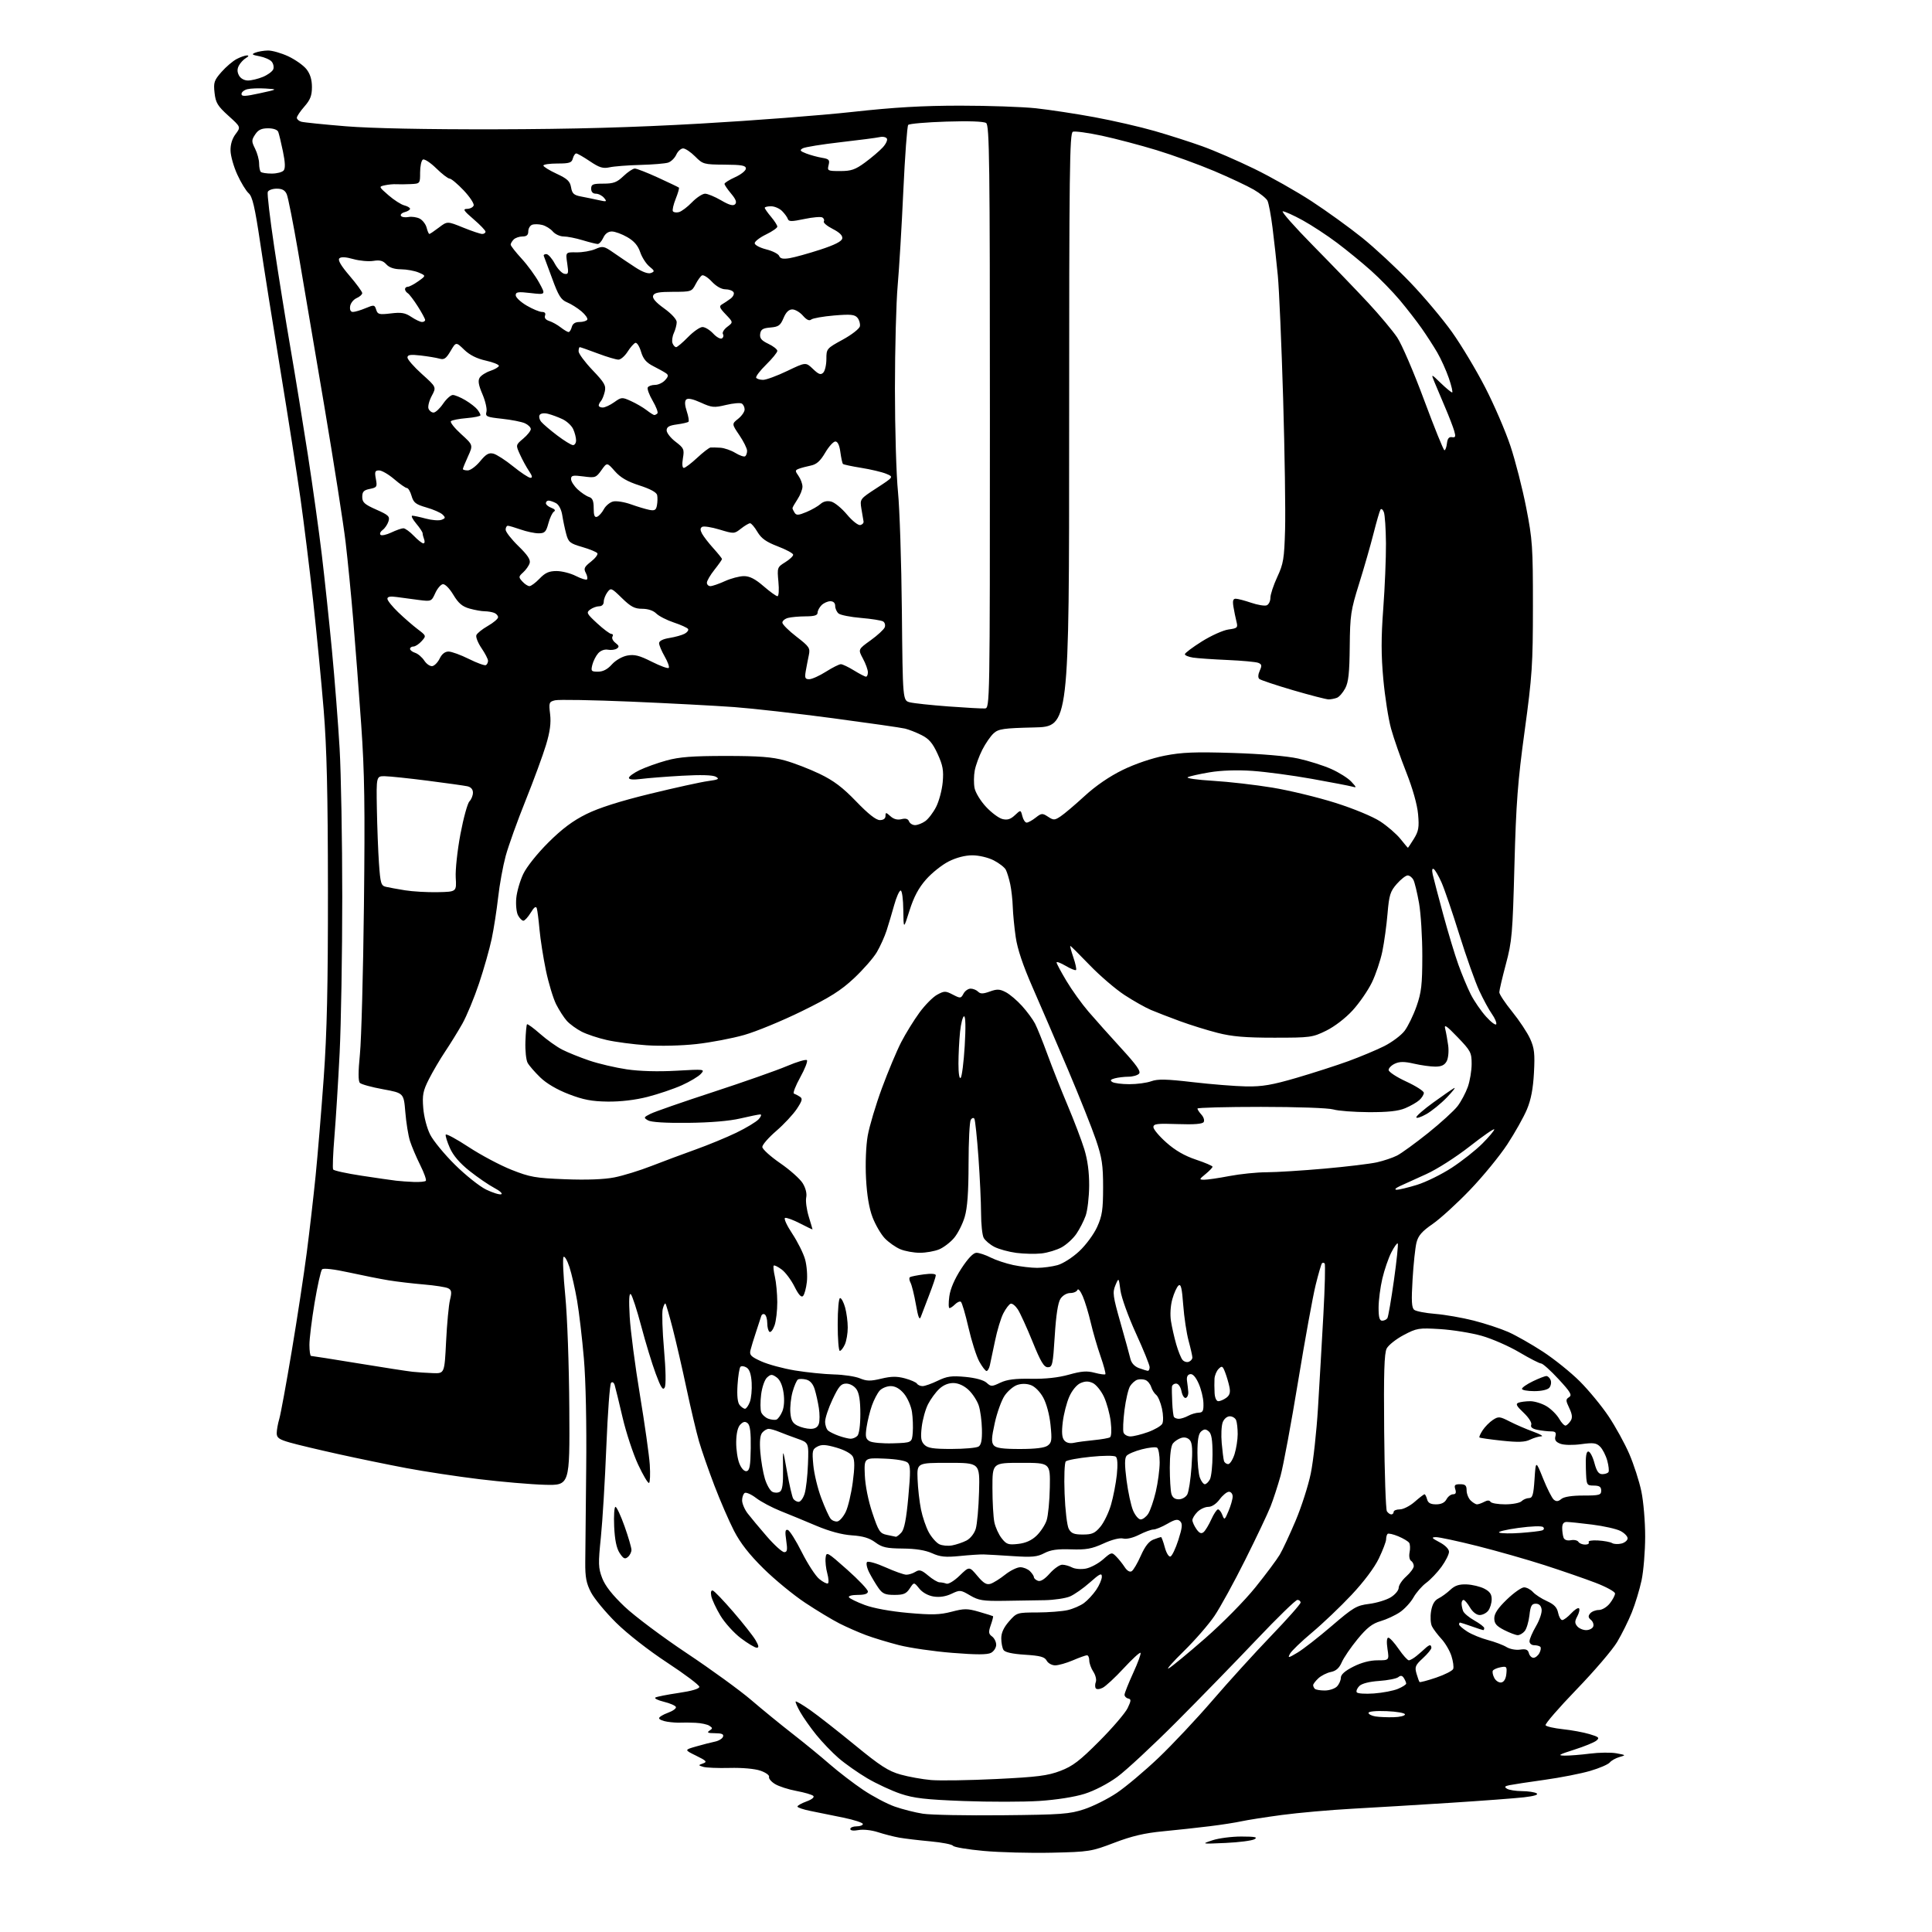 <?xml version="1.0" encoding="UTF-8" standalone="no"?>
<svg 
  version="1.1" 
  xmlns="http://www.w3.org/2000/svg" 
  xmlns:xlink="http://www.w3.org/1999/xlink" 
  xmlns:svg="http://www.w3.org/2000/svg"
  xmlns:rdf="http://www.w3.org/1999/02/22-rdf-syntax-ns#"
  xmlns:cc="http://creativecommons.org/ns#"
  xmlns:dc="http://purl.org/dc/elements/1.1/"
  viewBox="0 0 768 768"
  width="768"
  height="768"
>
<style>svg {background-color: white; }</style>"
<path stroke="none" fill="black" fill-rule="evenodd" d="M418.00,736.48C409.48,736.67 397.32,736.35 391.00,735.77C384.68,735.19 379.21,734.27 378.86,733.73C378.51,733.19 374.46,732.39 369.86,731.97C365.26,731.55 359.70,730.88 357.50,730.50C355.30,730.11 351.48,729.13 349.02,728.33C346.45,727.49 343.13,727.13 341.27,727.48C339.27,727.85 338.00,727.68 338.00,727.05C338.00,726.47 339.12,726.00 340.50,726.00C341.88,726.00 343.00,725.58 343.00,725.07C343.00,724.56 339.51,723.42 335.25,722.54C330.99,721.66 325.14,720.48 322.25,719.90C319.36,719.33 317.00,718.53 317.00,718.13C317.00,717.73 318.62,716.82 320.60,716.10C322.72,715.33 323.83,714.43 323.30,713.90C322.81,713.41 319.80,712.53 316.62,711.94C313.43,711.35 309.59,710.11 308.08,709.18C306.56,708.26 305.50,706.98 305.71,706.34C305.93,705.71 304.39,704.60 302.30,703.88C300.07,703.10 295.00,702.65 290.03,702.78C285.37,702.90 280.64,702.70 279.53,702.35C277.51,701.71 277.51,701.70 279.50,700.98C281.21,700.36 280.81,699.92 276.75,697.93C271.99,695.60 271.99,695.60 276.75,694.24C279.36,693.49 282.71,692.63 284.18,692.33C285.66,692.04 287.11,691.16 287.40,690.40C287.80,689.36 286.99,689.00 284.22,688.98C281.43,688.97 280.87,688.72 282.00,687.98C283.33,687.11 283.33,686.89 282.00,686.02C281.18,685.47 278.70,684.94 276.50,684.84C274.30,684.73 271.60,684.71 270.50,684.78C269.40,684.86 267.04,684.69 265.25,684.41C263.46,684.14 262.00,683.51 262.00,683.02C262.00,682.53 263.58,681.56 265.51,680.86C267.45,680.16 268.88,679.13 268.69,678.57C268.51,678.02 266.37,677.08 263.94,676.49C261.51,675.89 259.97,675.13 260.52,674.80C261.07,674.46 265.23,673.64 269.76,672.97C274.96,672.21 278.00,671.32 278.00,670.54C278.00,669.86 272.26,665.54 265.25,660.94C257.79,656.04 249.35,649.44 244.89,645.03C240.71,640.89 236.23,635.48 234.94,633.00C233.06,629.40 232.60,626.99 232.65,621.00C232.68,616.88 232.84,600.23 233.02,584.00C233.22,566.08 232.86,548.81 232.10,540.00C231.42,532.02 230.20,521.67 229.40,517.00C228.60,512.33 227.23,506.32 226.36,503.66C225.49,501.00 224.44,499.20 224.02,499.66C223.61,500.12 223.91,507.02 224.70,515.00C225.51,523.30 226.20,542.55 226.31,560.00C226.50,590.50 226.50,590.50 216.50,590.22C211.00,590.07 199.30,589.06 190.50,587.99C181.70,586.92 168.65,584.94 161.50,583.59C154.35,582.24 142.20,579.74 134.50,578.03C126.80,576.33 118.14,574.27 115.25,573.44C110.94,572.21 110.00,571.55 110.00,569.72C110.00,568.49 110.46,565.91 111.03,563.99C111.59,562.07 113.82,549.92 115.98,537.00C118.15,524.08 120.82,506.52 121.93,498.00C123.04,489.48 124.62,475.75 125.45,467.50C126.28,459.25 127.73,441.70 128.68,428.50C129.98,410.31 130.39,392.15 130.36,353.50C130.33,315.27 129.90,297.42 128.67,282.23C127.76,271.08 125.86,251.50 124.46,238.73C123.05,225.95 120.78,207.62 119.42,198.00C118.05,188.38 114.50,165.65 111.52,147.50C108.54,129.35 104.90,106.40 103.43,96.50C101.32,82.31 100.35,78.14 98.85,76.82C97.81,75.90 95.78,72.58 94.35,69.44C92.91,66.31 91.69,62.02 91.64,59.92C91.57,57.46 92.29,55.10 93.65,53.30C95.76,50.50 95.76,50.50 90.78,46.00C86.50,42.13 85.73,40.86 85.29,36.91C84.83,32.80 85.11,31.94 88.04,28.61C89.83,26.57 92.56,24.25 94.10,23.45C95.64,22.65 97.49,22.01 98.20,22.03C99.00,22.05 98.83,22.45 97.76,23.07C96.81,23.63 95.55,24.97 94.98,26.04C94.24,27.41 94.25,28.60 95.00,30.00C95.63,31.18 97.09,32.00 98.57,32.00C99.94,32.00 102.63,31.35 104.55,30.55C106.46,29.74 108.30,28.39 108.63,27.53C108.95,26.68 108.68,25.32 108.01,24.51C107.34,23.71 105.16,22.75 103.17,22.37C100.13,21.80 99.86,21.56 101.52,20.92C102.61,20.49 104.85,20.11 106.50,20.08C108.15,20.05 111.79,21.08 114.58,22.38C117.37,23.69 120.63,25.99 121.83,27.51C123.30,29.38 124.00,31.67 124.00,34.60C124.00,37.99 123.35,39.68 121.00,42.35C119.35,44.23 118.00,46.24 118.00,46.81C118.00,47.39 118.79,48.10 119.75,48.38C120.71,48.66 128.70,49.48 137.50,50.20C147.70,51.02 169.28,51.46 197.00,51.40C228.11,51.32 251.32,50.68 278.49,49.13C299.39,47.94 326.59,45.85 338.94,44.48C355.46,42.66 366.76,42.00 381.73,42.00C392.92,42.00 406.45,42.47 411.79,43.04C417.13,43.62 427.57,45.20 435.00,46.57C442.43,47.94 453.23,50.42 459.00,52.08C464.77,53.74 473.32,56.48 478.00,58.17C482.68,59.85 491.90,63.85 498.50,67.06C505.10,70.27 515.40,76.09 521.39,80.00C527.37,83.91 536.39,90.42 541.43,94.47C546.47,98.52 555.07,106.50 560.54,112.21C566.02,117.91 573.52,126.84 577.22,132.04C580.92,137.24 586.84,147.12 590.38,154.00C593.93,160.88 598.44,171.34 600.41,177.25C602.38,183.16 605.20,194.18 606.68,201.75C609.18,214.50 609.37,217.35 609.36,241.00C609.35,264.22 609.06,268.64 606.08,290.50C603.32,310.66 602.67,319.22 602.01,344.00C601.29,371.25 601.03,374.24 598.61,383.26C597.18,388.63 596.00,393.66 596.00,394.45C596.00,395.23 598.31,398.71 601.13,402.18C603.94,405.66 607.15,410.49 608.25,412.93C609.93,416.65 610.18,418.82 609.77,426.43C609.43,432.77 608.60,437.15 606.98,441.00C605.72,444.02 602.21,450.27 599.19,454.88C596.17,459.49 589.48,467.66 584.33,473.02C579.18,478.39 572.50,484.48 569.48,486.56C565.26,489.47 563.78,491.17 563.08,493.92C562.58,495.89 561.88,502.48 561.52,508.57C561.00,517.17 561.15,519.87 562.18,520.68C562.90,521.26 566.67,521.98 570.53,522.29C574.40,522.60 581.29,523.80 585.83,524.96C590.38,526.12 596.56,528.16 599.58,529.49C602.60,530.83 608.78,534.34 613.31,537.29C617.84,540.25 624.47,545.58 628.03,549.14C631.59,552.71 636.73,558.95 639.44,563.01C642.16,567.07 645.86,573.79 647.66,577.95C649.45,582.10 651.62,588.79 652.46,592.82C653.31,596.84 653.99,604.94 653.98,610.82C653.97,616.69 653.33,624.51 652.55,628.19C651.77,631.86 650.02,637.61 648.67,640.96C647.32,644.32 644.70,649.60 642.85,652.70C641.01,655.81 633.72,664.33 626.66,671.63C619.61,678.94 614.08,685.32 614.39,685.82C614.69,686.31 617.77,687.01 621.22,687.38C624.67,687.74 629.45,688.62 631.83,689.33C635.59,690.45 635.95,690.79 634.59,691.92C633.73,692.64 629.76,694.26 625.76,695.53C619.59,697.49 619.03,697.84 622.00,697.89C623.92,697.91 628.44,697.55 632.04,697.09C635.64,696.63 640.36,696.57 642.54,696.96C646.36,697.66 646.41,697.71 643.79,698.44C642.30,698.86 640.55,699.83 639.91,700.61C639.26,701.39 635.76,702.90 632.12,703.96C628.48,705.03 620.33,706.63 614.00,707.51C607.67,708.39 601.40,709.35 600.05,709.63C598.12,710.03 597.91,710.33 599.05,711.05C599.85,711.56 602.52,711.98 605.00,712.00C607.48,712.02 610.10,712.41 610.83,712.88C611.69,713.42 609.89,713.98 605.83,714.45C602.35,714.85 589.15,715.84 576.50,716.65C563.85,717.46 546.30,718.52 537.50,719.00C528.70,719.49 516.12,720.60 509.55,721.48C502.98,722.36 495.78,723.49 493.55,723.98C491.32,724.48 485.63,725.37 480.91,725.95C476.18,726.54 467.83,727.44 462.35,727.97C454.97,728.67 449.95,729.85 442.95,732.52C433.81,736.01 432.99,736.14 418.00,736.48zM487.19,732.60C477.50,733.03 477.50,733.03 482.00,731.53C484.48,730.71 489.65,730.04 493.50,730.05C498.89,730.06 500.08,730.30 498.69,731.11C497.69,731.69 492.52,732.36 487.19,732.60zM398.50,721.59C421.99,721.36 425.13,721.13 431.00,719.19C434.57,718.01 440.43,715.08 444.00,712.67C447.57,710.26 455.01,704.01 460.52,698.77C466.02,693.53 475.70,683.23 482.02,675.89C488.33,668.55 498.79,657.04 505.25,650.32C511.71,643.61 517.00,637.63 517.00,637.05C517.00,636.47 516.44,635.99 515.75,635.98C515.06,635.97 507.77,643.06 499.55,651.73C491.33,660.40 476.93,675.19 467.55,684.59C458.17,693.99 447.64,703.77 444.15,706.33C440.43,709.06 435.06,711.84 431.15,713.07C427.16,714.33 419.95,715.46 413.10,715.91C406.83,716.31 393.33,716.32 383.10,715.94C367.94,715.36 363.30,714.83 358.00,713.05C354.43,711.85 348.48,709.08 344.78,706.91C341.08,704.73 335.94,701.11 333.35,698.87C330.76,696.63 326.78,692.48 324.50,689.65C322.21,686.82 319.35,682.76 318.13,680.62C316.92,678.49 316.09,676.58 316.29,676.37C316.50,676.17 319.11,677.71 322.09,679.80C325.08,681.89 333.05,688.14 339.81,693.68C349.91,701.97 353.15,704.06 357.98,705.41C361.21,706.32 366.70,707.30 370.17,707.60C373.65,707.89 385.27,707.71 396.00,707.19C412.38,706.39 416.46,705.88 421.50,703.96C426.43,702.08 429.19,699.98 437.04,692.09C442.29,686.82 447.33,680.92 448.25,679.00C449.68,676.00 449.71,675.45 448.46,675.18C447.66,675.00 447.01,674.32 447.02,673.68C447.03,673.03 448.58,669.14 450.46,665.03C452.35,660.92 453.66,657.32 453.37,657.03C453.08,656.74 450.06,659.51 446.67,663.18C443.28,666.85 439.51,670.34 438.31,670.93C437.03,671.56 435.89,671.63 435.56,671.09C435.25,670.59 435.27,669.46 435.61,668.58C435.94,667.70 435.50,665.88 434.61,664.53C433.72,663.18 433.00,661.15 433.00,660.04C433.00,658.92 432.59,658.00 432.08,658.00C431.58,658.00 429.07,658.90 426.50,660.00C423.93,661.10 420.76,662.00 419.45,662.00C418.14,662.00 416.62,661.16 416.07,660.13C415.27,658.64 413.55,658.17 407.43,657.78C402.44,657.46 399.49,656.81 398.91,655.89C398.43,655.13 398.02,653.05 398.02,651.28C398.00,649.10 398.99,646.94 401.10,644.53C404.17,641.04 404.29,641.00 412.35,640.98C416.83,640.96 422.27,640.54 424.42,640.04C426.58,639.54 429.51,638.27 430.92,637.22C432.34,636.17 434.51,633.83 435.75,632.01C436.99,630.19 438.00,627.83 438.00,626.77C438.00,625.17 437.16,625.57 433.25,629.05C430.64,631.37 427.07,633.87 425.33,634.61C423.59,635.35 419.09,636.02 415.33,636.10C411.57,636.18 404.22,636.29 399.00,636.36C390.75,636.47 388.98,636.19 385.61,634.20C381.86,631.99 381.60,631.96 378.23,633.56C375.95,634.64 373.48,635.02 371.12,634.64C368.91,634.29 366.69,633.05 365.41,631.46C363.32,628.87 363.32,628.87 361.64,631.43C360.25,633.55 359.18,634.00 355.55,634.00C351.87,634.00 350.81,633.54 349.20,631.25C348.14,629.74 346.50,626.99 345.55,625.14C344.60,623.28 344.21,621.40 344.66,620.94C345.12,620.49 348.43,621.43 352.00,623.03C355.57,624.63 359.29,625.96 360.26,625.97C361.23,625.99 362.87,625.47 363.91,624.82C365.48,623.84 366.32,624.09 368.97,626.32C370.72,627.80 372.76,629.00 373.49,629.00C374.23,629.00 375.46,629.24 376.23,629.53C377.01,629.83 379.32,628.42 381.46,626.34C385.30,622.61 385.30,622.61 388.50,626.42C390.96,629.36 392.17,630.08 393.76,629.58C394.90,629.22 397.50,627.59 399.55,625.96C401.60,624.33 404.31,623.00 405.57,623.00C406.83,623.00 408.56,623.71 409.43,624.57C410.29,625.44 411.00,626.51 411.00,626.96C411.00,627.42 411.71,628.06 412.58,628.39C413.62,628.79 415.24,627.79 417.27,625.50C418.97,623.58 421.21,622.00 422.25,622.00C423.28,622.00 425.05,622.49 426.17,623.09C427.30,623.69 429.74,623.90 431.63,623.54C433.51,623.19 436.58,621.55 438.47,619.90C441.78,616.99 441.95,616.95 443.69,618.72C444.69,619.72 446.21,621.62 447.07,622.94C448.04,624.43 449.11,625.05 449.87,624.58C450.55,624.16 452.18,621.38 453.50,618.40C455.15,614.68 456.71,612.68 458.51,612.00C459.95,611.45 461.31,611.00 461.53,611.00C461.74,611.00 462.42,612.83 463.02,615.06C463.63,617.36 464.62,618.96 465.27,618.74C465.91,618.53 467.32,615.57 468.41,612.17C469.98,607.25 470.14,605.74 469.15,604.75C468.16,603.76 467.11,603.97 464.01,605.75C461.86,606.99 459.39,608.00 458.51,608.00C457.64,608.00 455.09,608.94 452.84,610.08C450.43,611.31 447.84,611.93 446.49,611.59C445.11,611.24 442.01,612.02 438.62,613.58C433.99,615.69 431.77,616.09 425.76,615.89C420.37,615.70 417.63,616.09 415.12,617.41C412.30,618.89 410.22,619.09 402.62,618.58C397.60,618.25 392.38,617.94 391.00,617.91C389.62,617.87 385.35,618.15 381.50,618.54C375.83,619.10 373.73,618.89 370.50,617.43C367.83,616.23 363.95,615.61 358.84,615.57C352.39,615.51 350.66,615.12 347.94,613.11C345.60,611.38 343.02,610.61 338.60,610.32C334.65,610.05 329.69,608.71 324.50,606.52C320.10,604.65 313.71,602.02 310.30,600.66C306.90,599.30 302.53,596.98 300.60,595.51C298.67,594.03 296.62,593.12 296.04,593.47C295.47,593.83 295.00,595.16 295.00,596.42C295.00,597.69 295.99,600.03 297.21,601.62C298.42,603.20 301.85,607.31 304.83,610.75C307.81,614.19 310.92,617.00 311.74,617.00C312.94,617.00 313.09,616.12 312.54,612.39C312.00,608.79 312.14,607.87 313.17,608.18C313.90,608.40 316.41,612.39 318.74,617.04C321.08,621.69 324.20,626.49 325.69,627.69C327.17,628.90 328.71,629.68 329.11,629.43C329.51,629.19 329.39,627.39 328.86,625.44C328.32,623.49 328.02,620.71 328.19,619.26C328.49,616.71 328.78,616.88 336.75,623.95C341.29,627.98 345.00,631.89 345.00,632.64C345.00,633.56 343.70,634.00 340.94,634.00C338.68,634.00 337.14,634.41 337.46,634.94C337.78,635.45 340.60,636.83 343.73,638.00C347.19,639.30 353.95,640.53 360.97,641.16C370.46,642.00 373.54,641.92 378.23,640.70C383.32,639.37 384.53,639.37 389.22,640.73C392.13,641.57 394.61,642.35 394.75,642.46C394.89,642.58 394.49,644.17 393.85,645.99C392.88,648.80 392.95,649.49 394.35,650.51C395.26,651.18 396.00,652.67 396.00,653.83C396.00,654.98 395.08,656.42 393.96,657.02C392.50,657.80 388.17,657.81 378.58,657.04C371.23,656.46 361.69,655.07 357.36,653.97C353.04,652.86 347.13,651.07 344.23,649.98C341.33,648.90 336.60,646.82 333.73,645.37C330.85,643.91 324.69,640.20 320.04,637.11C315.39,634.03 307.93,627.90 303.48,623.50C297.84,617.94 294.28,613.37 291.77,608.50C289.79,604.65 286.28,596.55 283.97,590.50C281.66,584.45 278.92,576.58 277.88,573.00C276.84,569.42 274.61,559.98 272.91,552.00C271.22,544.02 268.73,533.25 267.40,528.06C266.06,522.87 264.77,518.43 264.53,518.20C264.29,517.96 263.80,518.94 263.44,520.38C263.08,521.82 263.31,529.05 263.96,536.46C264.68,544.73 264.78,550.57 264.22,551.57C263.51,552.84 262.71,551.60 260.65,546.03C259.18,542.08 256.60,533.60 254.90,527.17C253.20,520.75 251.34,515.05 250.78,514.50C250.08,513.82 249.94,516.67 250.32,523.50C250.64,529.00 252.46,542.95 254.38,554.50C256.29,566.05 258.06,578.55 258.30,582.27C258.53,586.00 258.41,589.25 258.01,589.49C257.61,589.74 255.66,586.47 253.67,582.22C251.69,577.97 248.91,569.55 247.49,563.50C246.08,557.45 244.67,551.67 244.36,550.65C244.03,549.56 243.43,549.17 242.91,549.69C242.42,550.18 241.57,561.59 241.03,575.04C240.49,588.49 239.51,604.74 238.85,611.15C237.77,621.60 237.83,623.26 239.38,627.32C240.56,630.41 243.40,634.02 248.30,638.68C252.26,642.44 263.40,650.78 273.05,657.21C282.70,663.64 294.17,671.98 298.55,675.73C302.92,679.48 310.32,685.53 315.00,689.17C319.68,692.81 326.36,698.28 329.85,701.33C333.34,704.37 339.32,708.96 343.14,711.52C346.95,714.08 352.59,717.06 355.66,718.14C358.73,719.22 363.77,720.50 366.87,720.98C369.97,721.46 384.20,721.74 398.50,721.59zM554.00,682.62C556.48,682.56 558.50,682.05 558.50,681.50C558.50,680.95 555.24,680.37 551.25,680.21C546.99,680.03 544.00,680.32 544.00,680.89C544.00,681.43 545.24,682.06 546.75,682.31C548.26,682.55 551.52,682.69 554.00,682.62zM546.15,673.18C549.59,672.93 553.89,672.11 555.70,671.35C557.52,670.59 558.99,669.64 558.98,669.24C558.98,668.83 558.56,667.85 558.06,667.06C557.40,666.02 556.79,665.92 555.83,666.70C555.10,667.28 551.67,667.96 548.22,668.20C544.31,668.47 541.34,669.23 540.35,670.22C539.48,671.09 539.02,672.22 539.33,672.72C539.64,673.22 542.71,673.43 546.15,673.18zM526.60,672.00C528.39,672.00 530.56,671.29 531.43,670.43C532.29,669.56 533.00,668.00 533.00,666.95C533.00,665.66 534.62,664.21 537.97,662.52C541.15,660.90 544.60,660.00 547.58,660.00C552.23,660.00 552.23,660.00 551.55,655.50C551.13,652.68 551.26,651.00 551.89,651.00C552.45,651.00 554.30,653.02 556.00,655.50C557.70,657.98 559.52,660.00 560.04,660.00C560.55,660.00 561.93,659.21 563.10,658.25C564.27,657.29 565.82,655.94 566.54,655.25C567.26,654.56 568.11,654.00 568.43,654.00C568.74,654.00 569.00,654.46 569.00,655.03C569.00,655.60 567.47,657.46 565.61,659.17C562.61,661.92 562.32,662.63 563.08,665.28C563.55,666.92 564.10,668.43 564.30,668.63C564.49,668.83 567.47,668.04 570.90,666.88C574.34,665.71 577.38,664.16 577.67,663.42C577.95,662.69 577.64,660.38 576.97,658.29C576.31,656.21 574.52,653.15 573.00,651.50C571.48,649.85 569.78,647.60 569.23,646.50C568.67,645.40 568.51,642.71 568.87,640.52C569.32,637.79 570.24,636.19 571.80,635.41C573.05,634.79 575.18,633.24 576.53,631.97C578.34,630.27 580.03,629.71 583.03,629.83C585.26,629.92 588.41,630.68 590.04,631.52C592.24,632.66 592.99,633.75 592.97,635.78C592.95,637.27 592.34,639.29 591.61,640.25C590.88,641.21 589.34,642.00 588.20,642.00C586.94,642.00 585.41,640.81 584.34,639.00C583.37,637.35 582.22,636.00 581.78,636.00C581.35,636.00 581.00,636.64 581.00,637.42C581.00,638.20 581.27,639.55 581.61,640.41C581.94,641.28 583.96,642.98 586.11,644.18C588.25,645.38 590.00,646.74 590.00,647.18C590.00,647.63 589.83,648.00 589.63,648.00C589.42,648.00 587.34,647.33 585.00,646.50C582.66,645.67 580.58,645.00 580.37,645.00C580.17,645.00 580.01,645.34 580.01,645.75C580.02,646.16 581.48,647.43 583.26,648.57C585.04,649.71 588.75,651.23 591.50,651.95C594.25,652.68 597.56,653.93 598.86,654.73C600.17,655.54 602.58,656.00 604.25,655.75C606.57,655.41 607.38,655.73 607.75,657.15C608.02,658.17 608.84,659.00 609.58,659.00C610.32,659.00 611.38,658.16 611.93,657.13C612.48,656.10 612.65,654.98 612.30,654.63C611.95,654.28 610.84,654.00 609.83,654.00C608.82,654.00 608.00,653.29 608.00,652.43C608.00,651.56 609.16,648.88 610.57,646.46C611.99,644.05 613.00,641.04 612.82,639.79C612.61,638.27 611.82,637.50 610.50,637.50C608.86,637.50 608.40,638.34 607.97,642.14C607.67,644.69 606.83,647.50 606.09,648.39C605.36,649.27 604.12,650.00 603.34,650.00C602.56,650.00 600.14,649.09 597.96,647.98C594.84,646.39 594.00,645.39 594.00,643.30C594.00,641.41 595.46,639.23 599.00,635.82C601.74,633.17 604.83,631.00 605.84,631.00C606.86,631.00 608.45,631.84 609.37,632.86C610.30,633.89 612.80,635.51 614.93,636.47C617.78,637.75 618.94,638.97 619.37,641.10C619.69,642.70 620.43,644.00 621.02,644.00C621.61,644.00 623.20,642.80 624.56,641.34C625.91,639.88 627.32,638.98 627.68,639.34C628.04,639.71 627.74,641.11 627.02,642.47C625.95,644.47 625.94,645.22 626.97,646.47C627.67,647.31 629.27,648.00 630.52,648.00C631.76,648.00 633.03,647.36 633.33,646.57C633.63,645.79 633.23,644.60 632.43,643.94C631.33,643.03 631.25,642.40 632.11,641.37C632.73,640.62 634.28,640.00 635.55,640.00C636.85,640.00 638.76,638.85 639.93,637.37C641.07,635.92 642.00,634.15 642.00,633.44C642.00,632.73 638.51,630.81 634.25,629.18C629.99,627.55 620.88,624.40 614.00,622.18C607.12,619.96 595.11,616.54 587.30,614.57C579.49,612.61 572.07,611.02 570.80,611.04C568.86,611.08 569.09,611.40 572.25,613.07C574.49,614.25 576.00,615.78 576.00,616.87C576.00,617.88 574.66,620.54 573.03,622.80C571.40,625.05 568.67,627.92 566.96,629.19C565.25,630.45 562.97,633.07 561.88,635.01C560.79,636.95 558.37,639.58 556.51,640.85C554.64,642.13 551.18,643.74 548.81,644.43C545.49,645.40 543.39,647.04 539.64,651.59C536.97,654.84 534.15,658.98 533.37,660.78C532.36,663.10 531.10,664.23 529.04,664.64C527.45,664.96 525.21,666.09 524.07,667.15C522.93,668.21 522.00,669.44 522.00,669.87C522.00,670.31 522.30,670.97 522.67,671.33C523.03,671.70 524.80,672.00 526.60,672.00zM596.82,668.80C597.88,668.60 598.61,667.33 598.80,665.37C599.08,662.51 598.90,662.30 596.54,662.75C595.13,663.02 593.73,663.63 593.44,664.10C593.15,664.57 593.41,665.90 594.02,667.04C594.63,668.18 595.89,668.98 596.82,668.80zM464.58,663.20C465.72,662.60 472.24,657.23 479.08,651.25C486.08,645.13 494.81,636.26 499.08,630.94C503.26,625.75 507.60,619.92 508.73,618.00C509.87,616.08 512.70,610.00 515.03,604.50C517.35,599.00 520.07,590.54 521.06,585.69C522.06,580.84 523.34,569.14 523.92,559.69C524.50,550.24 525.46,533.57 526.06,522.66C526.66,511.74 526.89,502.56 526.57,502.24C526.26,501.93 525.78,501.89 525.51,502.16C525.24,502.43 524.11,506.28 523.01,510.73C521.90,515.17 518.75,532.47 516.01,549.16C513.27,565.84 510.13,582.72 509.04,586.66C507.94,590.59 506.15,596.09 505.05,598.88C503.95,601.66 499.43,611.20 494.99,620.07C490.56,628.95 485.06,638.97 482.77,642.35C480.49,645.73 474.99,652.05 470.56,656.39C466.13,660.73 463.43,663.80 464.58,663.20zM515.80,656.93C518.04,655.59 524.12,650.85 529.33,646.38C537.97,638.96 539.26,638.20 544.21,637.58C547.19,637.21 551.06,636.03 552.82,634.97C554.57,633.90 556.00,632.20 556.00,631.18C556.00,630.16 557.35,628.13 559.00,626.66C560.65,625.19 562.00,623.34 562.00,622.55C562.00,621.76 561.50,620.81 560.90,620.44C560.29,620.06 560.04,618.55 560.33,617.08C560.63,615.61 560.56,613.92 560.18,613.32C559.81,612.72 557.85,611.54 555.83,610.70C553.81,609.86 551.90,609.43 551.58,609.75C551.26,610.07 551.00,611.05 551.00,611.92C551.00,612.79 549.70,616.20 548.12,619.50C546.36,623.17 542.13,628.81 537.25,634.00C532.86,638.67 525.80,645.40 521.56,648.95C517.32,652.50 513.38,656.29 512.80,657.38C511.83,659.18 512.10,659.14 515.80,656.93zM300.81,654.99C300.09,654.99 297.25,653.29 294.50,651.21C291.75,649.13 288.09,645.08 286.36,642.20C284.64,639.32 283.01,635.83 282.74,634.44C282.44,632.86 282.68,632.06 283.38,632.28C284.00,632.48 287.65,636.30 291.50,640.76C295.35,645.22 299.31,650.25 300.31,651.93C301.64,654.20 301.77,655.00 300.81,654.99zM249.57,618.94C248.41,619.91 247.79,619.60 246.32,617.36C245.07,615.45 244.39,612.16 244.14,606.79C243.95,602.51 244.18,599.00 244.66,599.00C245.14,599.00 246.77,602.49 248.28,606.75C249.79,611.01 251.02,615.23 251.01,616.13C251.00,617.02 250.36,618.29 249.57,618.94zM378.50,614.32C380.15,614.01 382.70,613.15 384.17,612.40C385.70,611.61 387.27,609.65 387.86,607.77C388.42,605.97 389.02,599.33 389.19,593.00C389.50,581.50 389.50,581.50 377.00,581.50C364.50,581.50 364.50,581.50 364.75,588.00C364.88,591.58 365.49,596.98 366.10,600.00C366.71,603.02 368.12,607.15 369.23,609.16C370.35,611.17 372.22,613.28 373.38,613.85C374.55,614.42 376.85,614.63 378.50,614.32zM404.74,613.73C407.74,613.39 410.08,612.34 412.05,610.45C413.65,608.92 415.45,606.18 416.05,604.35C416.65,602.52 417.23,596.63 417.32,591.26C417.50,581.50 417.50,581.50 406.00,581.50C394.50,581.50 394.50,581.50 394.51,591.50C394.51,597.00 394.86,603.14 395.28,605.15C395.71,607.16 397.01,610.02 398.19,611.51C400.08,613.91 400.83,614.17 404.74,613.73zM630.12,614.00C631.22,614.00 631.85,613.57 631.53,613.05C631.19,612.50 632.74,612.21 635.26,612.36C637.63,612.50 640.14,612.97 640.84,613.40C641.54,613.83 643.21,613.91 644.56,613.58C645.90,613.24 647.00,612.31 647.00,611.51C647.00,610.71 645.72,609.39 644.15,608.58C642.57,607.76 637.52,606.63 632.92,606.05C628.32,605.47 623.75,605.00 622.78,605.00C621.56,605.00 621.00,605.77 621.00,607.42C621.00,608.75 621.25,610.48 621.55,611.27C621.89,612.15 623.00,612.53 624.43,612.26C625.72,612.01 627.07,612.30 627.44,612.91C627.81,613.51 629.02,614.00 630.12,614.00zM356.10,610.88C356.42,610.95 357.42,610.19 358.32,609.20C359.48,607.92 360.28,603.83 361.07,595.08C362.00,584.95 361.96,582.54 360.85,581.45C360.03,580.65 356.36,580.01 351.50,579.82C343.50,579.50 343.50,579.50 343.78,586.40C343.96,590.57 345.14,596.52 346.78,601.40C349.25,608.75 349.78,609.56 352.50,610.13C354.15,610.48 355.77,610.82 356.10,610.88zM430.45,610.00C434.10,610.00 435.25,609.50 437.40,606.93C438.82,605.25 440.73,601.31 441.64,598.18C442.55,595.06 443.59,589.67 443.96,586.21C444.37,582.22 444.23,579.61 443.56,579.06C442.96,578.56 438.61,578.58 433.54,579.10C428.62,579.60 424.17,580.43 423.67,580.93C423.16,581.44 422.94,587.16 423.19,593.68C423.43,600.25 424.17,606.50 424.85,607.75C425.83,609.55 426.94,610.00 430.45,610.00zM478.44,609.05C479.13,608.48 480.50,606.21 481.50,604.01C482.49,601.80 483.70,600.00 484.18,600.00C484.67,600.00 485.44,601.01 485.91,602.25C486.70,604.36 486.85,604.26 488.37,600.63C489.27,598.50 490.00,595.91 490.00,594.88C490.00,593.85 489.34,593.00 488.53,593.00C487.72,593.00 486.06,594.35 484.84,596.00C483.49,597.83 481.72,599.00 480.31,599.00C479.04,599.00 477.10,599.90 476.00,601.00C474.90,602.10 474.00,603.57 474.00,604.28C474.00,604.98 474.72,606.58 475.59,607.83C476.75,609.48 477.52,609.81 478.44,609.05zM604.50,609.36C608.35,609.08 612.14,608.64 612.92,608.39C613.77,608.12 613.97,607.58 613.42,607.04C612.88,606.52 608.79,606.66 603.50,607.38C598.55,608.06 595.17,608.90 596.00,609.24C596.83,609.59 600.65,609.65 604.50,609.36zM332.91,604.79C333.78,604.63 335.26,602.92 336.19,601.00C337.12,599.08 338.37,593.80 338.98,589.27C339.77,583.41 339.78,580.46 339.02,579.04C338.38,577.84 335.78,576.41 332.52,575.46C328.25,574.22 326.62,574.13 324.91,575.05C322.92,576.11 322.78,576.76 323.31,582.44C323.63,585.87 325.05,591.75 326.47,595.51C327.88,599.27 329.55,602.96 330.18,603.71C330.80,604.47 332.03,604.95 332.91,604.79zM453.43,604.00C454.27,604.00 455.62,602.99 456.43,601.75C457.24,600.50 458.60,596.57 459.44,593.00C460.28,589.42 460.98,584.16 460.99,581.31C460.99,578.45 460.53,575.83 459.96,575.48C459.39,575.12 456.67,575.41 453.92,576.12C451.16,576.82 448.42,577.99 447.82,578.71C447.04,579.66 447.04,582.38 447.82,588.43C448.42,593.06 449.58,598.45 450.40,600.42C451.23,602.39 452.59,604.00 453.43,604.00zM553.06,602.00C553.58,602.00 554.00,601.55 554.00,601.00C554.00,600.45 555.11,600.00 556.47,600.00C557.82,600.00 560.47,598.65 562.35,597.00C564.23,595.35 565.99,594.00 566.27,594.00C566.54,594.00 567.00,594.90 567.29,596.00C567.67,597.45 568.65,598.00 570.87,598.00C572.91,598.00 574.29,597.33 575.00,596.00C575.59,594.90 576.76,594.00 577.60,594.00C578.68,594.00 578.95,593.41 578.50,592.00C577.98,590.35 578.32,590.00 580.43,590.00C582.48,590.00 583.00,590.49 583.00,592.43C583.00,593.76 583.71,595.56 584.57,596.43C585.44,597.29 586.59,598.00 587.14,598.00C587.68,598.00 588.97,597.55 590.01,597.00C591.26,596.33 592.08,596.33 592.50,597.00C592.84,597.55 595.48,598.00 598.36,598.00C601.24,598.00 604.16,597.44 604.84,596.76C605.52,596.08 606.85,595.52 607.79,595.51C609.21,595.50 609.59,594.21 610.00,588.00C610.50,580.50 610.50,580.50 613.41,587.76C615.02,591.76 616.93,595.53 617.66,596.14C618.66,596.96 619.43,596.89 620.65,595.87C621.71,594.99 624.86,594.50 629.40,594.50C635.79,594.50 636.50,594.30 636.50,592.54C636.50,591.04 635.80,590.56 633.57,590.54C630.64,590.50 630.63,590.49 630.41,583.75C630.25,579.04 630.55,577.00 631.38,577.00C632.04,577.00 633.13,579.02 633.79,581.50C634.69,584.88 635.48,586.00 636.94,586.00C638.01,586.00 639.12,585.62 639.40,585.16C639.69,584.69 639.46,582.64 638.90,580.59C638.33,578.54 637.07,576.07 636.08,575.08C634.57,573.57 633.41,573.42 628.53,574.08C625.21,574.53 621.70,574.46 620.27,573.91C618.45,573.22 617.92,572.43 618.29,570.98C618.70,569.43 618.31,569.00 616.53,569.00C615.28,569.00 612.88,568.73 611.20,568.39C609.12,567.97 608.32,567.33 608.69,566.37C609.00,565.55 607.71,563.52 605.65,561.57C602.81,558.90 602.39,558.07 603.61,557.60C604.47,557.27 606.59,557.00 608.33,557.00C610.07,557.01 612.99,557.92 614.81,559.02C616.63,560.13 618.88,562.38 619.81,564.01C620.74,565.65 621.92,566.85 622.43,566.68C622.94,566.52 623.82,565.64 624.39,564.74C625.14,563.56 624.98,562.18 623.81,559.73C622.37,556.71 622.36,556.26 623.74,555.39C625.02,554.58 624.32,553.37 619.53,548.21C616.37,544.79 613.26,542.00 612.61,542.00C611.97,542.00 608.08,540.00 603.97,537.57C599.86,535.13 593.12,532.18 589.00,531.01C584.88,529.85 577.45,528.65 572.50,528.34C563.96,527.82 563.22,527.94 558.00,530.69C554.98,532.29 551.93,534.70 551.23,536.05C550.26,537.92 550.02,545.76 550.23,569.00C550.38,585.77 550.87,600.06 551.31,600.75C551.75,601.44 552.54,602.00 553.06,602.00zM317.48,597.00C318.23,597.00 319.30,595.54 319.85,593.75C320.41,591.96 321.01,586.67 321.18,582.00C321.50,573.50 321.50,573.50 317.00,571.91C314.52,571.04 311.23,569.80 309.68,569.16C308.14,568.52 306.28,568.00 305.56,568.00C304.84,568.00 303.68,568.68 302.99,569.52C302.14,570.54 301.89,573.05 302.24,577.27C302.52,580.69 303.33,585.44 304.05,587.81C304.77,590.18 306.08,592.51 306.98,592.99C307.89,593.48 309.22,593.48 310.00,593.00C311.02,592.37 311.35,589.94 311.27,583.82C311.16,575.50 311.16,575.50 312.85,585.00C313.77,590.23 314.89,595.06 315.32,595.75C315.76,596.44 316.73,597.00 317.48,597.00zM468.58,596.00C469.89,596.00 471.39,595.13 471.97,594.05C472.55,592.98 473.30,588.04 473.65,583.08C474.13,576.40 473.96,573.66 473.01,572.51C472.20,571.54 470.93,571.19 469.61,571.58C468.45,571.92 466.94,572.92 466.25,573.79C465.48,574.77 465.01,578.49 465.01,583.44C465.02,587.87 465.30,592.51 465.63,593.75C466.04,595.27 466.99,596.00 468.58,596.00zM478.94,590.00C479.48,590.00 480.40,589.13 480.96,588.07C481.53,587.00 482.00,582.56 482.00,578.19C482.00,572.35 481.60,569.92 480.50,569.00C479.30,568.01 478.70,568.01 477.50,569.00C476.42,569.90 476.00,572.28 476.00,577.56C476.00,581.58 476.44,586.02 476.98,587.43C477.51,588.85 478.40,590.00 478.94,590.00zM296.79,584.80C298.00,584.56 298.33,582.69 298.43,575.69C298.52,569.45 298.17,566.56 297.23,565.78C296.24,564.95 295.50,565.07 294.31,566.26C293.28,567.29 292.70,569.73 292.65,573.20C292.61,576.14 293.18,580.02 293.93,581.82C294.75,583.80 295.88,584.98 296.79,584.80zM488.23,582.00C488.93,582.00 490.07,580.21 490.76,578.02C491.44,575.82 492.00,572.26 492.00,570.10C492.00,567.93 491.73,565.45 491.39,564.58C491.06,563.71 489.92,563.00 488.87,563.00C487.76,563.00 486.56,564.02 486.04,565.40C485.54,566.72 485.36,570.44 485.65,573.65C485.93,576.87 486.34,580.06 486.55,580.75C486.76,581.44 487.52,582.00 488.23,582.00zM378.32,575.98C383.37,575.98 388.17,575.55 388.99,575.03C390.06,574.35 390.43,572.43 390.33,568.11C390.26,564.81 389.69,560.59 389.07,558.73C388.46,556.86 386.67,554.10 385.11,552.60C383.32,550.89 381.09,549.84 379.11,549.78C377.07,549.73 375.04,550.54 373.38,552.10C371.96,553.42 369.96,556.15 368.92,558.18C367.88,560.20 366.75,564.28 366.40,567.24C365.90,571.55 366.11,572.96 367.46,574.31C368.80,575.65 371.03,576.00 378.32,575.98zM405.43,576.00C411.56,576.00 415.23,575.55 416.46,574.65C418.08,573.47 418.22,572.45 417.60,566.42C417.19,562.37 415.99,557.90 414.69,555.54C413.40,553.20 411.35,551.14 409.74,550.58C407.99,549.96 406.02,549.96 404.28,550.57C402.79,551.10 400.56,553.01 399.33,554.83C398.11,556.65 396.36,561.49 395.45,565.59C394.13,571.52 394.04,573.34 395.02,574.52C395.94,575.63 398.54,576.00 405.43,576.00zM355.00,573.74C362.50,573.50 362.50,573.50 362.83,569.50C363.00,567.30 362.87,563.59 362.52,561.25C362.17,558.92 360.74,555.66 359.35,554.00C357.67,552.00 355.90,551.00 354.07,551.00C352.55,551.00 350.58,551.81 349.68,552.80C348.79,553.79 347.40,556.45 346.60,558.72C345.80,560.98 344.85,564.85 344.48,567.31C343.92,571.05 344.11,571.97 345.65,572.89C346.67,573.49 350.88,573.87 355.00,573.74zM426.91,573.54C428.33,573.23 431.93,572.75 434.89,572.47C437.85,572.18 440.71,571.68 441.24,571.35C441.80,571.00 441.92,568.43 441.53,565.13C441.16,562.03 439.93,557.55 438.80,555.17C437.67,552.79 435.68,550.35 434.37,549.76C432.64,548.97 431.31,549.00 429.44,549.84C427.96,550.52 426.10,552.79 425.03,555.26C424.01,557.59 422.85,562.09 422.47,565.26C421.97,569.35 422.14,571.46 423.04,572.55C423.86,573.54 425.24,573.89 426.91,573.54zM608.20,572.30C606.15,573.29 603.46,573.38 597.00,572.69C592.33,572.19 588.33,571.62 588.11,571.42C587.90,571.22 588.47,569.93 589.38,568.55C590.29,567.16 592.11,565.32 593.43,564.45C595.67,562.99 596.15,563.03 600.17,565.09C602.55,566.31 606.75,568.12 609.50,569.12C612.25,570.11 613.69,570.94 612.70,570.96C611.71,570.98 609.69,571.58 608.20,572.30zM338.05,571.92C338.90,571.96 340.14,571.46 340.80,570.80C341.52,570.08 342.00,566.58 342.00,562.02C342.00,556.78 341.52,553.76 340.44,552.22C339.54,550.94 337.84,550.00 336.40,550.00C334.33,550.00 333.42,551.05 330.96,556.25C329.33,559.69 328.00,563.68 328.00,565.13C328.00,566.57 328.56,568.20 329.25,568.74C329.94,569.29 331.85,570.21 333.50,570.79C335.15,571.37 337.20,571.88 338.05,571.92zM449.36,571.00C450.54,571.01 453.68,570.23 456.34,569.28C459.00,568.32 461.56,566.83 462.02,565.96C462.50,565.07 462.44,562.43 461.90,559.94C461.36,557.50 460.33,555.05 459.61,554.50C458.88,553.94 457.98,552.52 457.61,551.34C457.23,550.15 456.20,548.91 455.32,548.57C454.44,548.23 452.99,548.18 452.11,548.47C451.22,548.75 449.92,549.90 449.22,551.02C448.52,552.15 447.52,556.42 447.00,560.52C446.48,564.62 446.31,568.65 446.63,569.49C446.95,570.32 448.18,571.00 449.36,571.00zM322.18,567.99C324.01,568.00 325.07,567.35 325.51,565.96C325.87,564.83 325.87,562.02 325.51,559.71C325.15,557.39 324.41,554.04 323.85,552.25C323.19,550.12 322.03,548.79 320.48,548.41C319.18,548.08 317.70,548.07 317.19,548.38C316.69,548.69 315.73,550.89 315.06,553.27C314.40,555.65 314.00,559.36 314.18,561.52C314.42,564.54 315.08,565.75 317.00,566.71C318.38,567.40 320.71,567.98 322.18,567.99zM308.66,564.30C309.30,564.05 310.34,562.59 310.99,561.03C311.71,559.29 311.89,556.44 311.46,553.58C311.01,550.58 310.03,548.44 308.69,547.49C306.86,546.22 306.41,546.23 304.91,547.58C303.96,548.44 302.93,551.41 302.56,554.35C302.20,557.24 302.22,560.40 302.59,561.38C302.97,562.36 304.23,563.52 305.39,563.95C306.55,564.38 308.02,564.54 308.66,564.30zM468.62,564.00C469.45,564.00 471.11,563.46 472.32,562.81C473.52,562.15 475.40,561.59 476.50,561.56C478.16,561.51 478.48,560.86 478.38,557.71C478.32,555.62 477.45,552.11 476.46,549.92C475.28,547.30 474.11,546.03 473.08,546.25C472.03,546.47 471.62,547.40 471.87,549.04C472.07,550.39 472.29,552.35 472.37,553.40C472.44,554.44 472.00,555.47 471.38,555.69C470.77,555.90 469.99,554.71 469.66,553.04C469.30,551.25 468.42,550.00 467.52,550.00C466.69,550.00 465.94,550.56 465.87,551.25C465.80,551.94 465.85,554.75 465.98,557.50C466.10,560.25 466.41,562.84 466.66,563.25C466.91,563.66 467.80,564.00 468.62,564.00zM296.15,560.00C296.64,560.00 297.51,558.79 298.07,557.31C298.63,555.84 298.96,552.40 298.80,549.67C298.60,546.32 297.95,544.36 296.80,543.64C295.86,543.05 294.76,542.91 294.34,543.32C293.93,543.74 293.40,546.99 293.18,550.55C292.91,554.78 293.19,557.53 294.01,558.51C294.69,559.33 295.65,560.00 296.15,560.00zM484.31,557.00C485.03,557.00 486.45,556.39 487.46,555.65C488.82,554.66 489.16,553.53 488.73,551.40C488.41,549.81 487.64,547.18 487.03,545.58C486.04,542.98 485.75,542.82 484.42,544.15C483.60,544.97 482.86,546.74 482.78,548.07C482.70,549.41 482.72,551.96 482.82,553.75C482.92,555.67 483.54,557.00 484.31,557.00zM609.88,553.00C607.19,553.00 605.00,552.59 605.00,552.09C605.00,551.59 606.94,550.24 609.32,549.09C611.69,547.94 614.12,547.00 614.71,547.00C615.30,547.00 616.07,547.73 616.41,548.63C616.75,549.52 616.52,550.87 615.89,551.63C615.21,552.45 612.79,553.00 609.88,553.00zM366.74,551.00C367.64,551.00 370.35,550.04 372.78,548.86C376.46,547.08 378.28,546.83 383.74,547.34C387.77,547.72 391.01,548.60 392.17,549.65C393.93,551.25 394.26,551.25 397.64,549.64C400.28,548.38 403.52,547.97 409.87,548.08C415.57,548.19 420.69,547.63 424.89,546.45C429.92,545.04 432.09,544.88 435.11,545.69C437.23,546.25 439.15,546.52 439.39,546.28C439.63,546.04 438.77,542.84 437.49,539.16C436.21,535.49 434.45,529.45 433.59,525.75C432.73,522.04 431.30,517.32 430.40,515.26C429.51,513.19 428.56,512.06 428.31,512.75C428.05,513.44 426.76,514.00 425.44,514.00C424.05,514.00 422.42,514.96 421.55,516.29C420.56,517.80 419.79,522.79 419.28,531.04C418.56,542.49 418.34,543.50 416.54,543.50C414.98,543.50 413.71,541.37 410.44,533.30C408.16,527.69 405.53,521.93 404.59,520.49C403.64,519.05 402.37,518.04 401.75,518.25C401.14,518.45 399.83,520.17 398.85,522.06C397.87,523.95 396.38,528.88 395.54,533.00C394.70,537.12 393.77,541.51 393.48,542.75C393.20,543.99 392.60,545.00 392.17,545.00C391.73,545.00 390.43,543.31 389.29,541.25C388.15,539.19 386.21,533.10 384.98,527.73C383.75,522.36 382.39,517.74 381.95,517.47C381.52,517.20 380.48,517.66 379.65,518.49C378.82,519.32 377.82,520.00 377.44,520.00C377.05,520.00 377.02,517.89 377.37,515.31C377.78,512.29 379.48,508.37 382.12,504.31C384.82,500.18 386.90,498.00 388.16,498.00C389.21,498.00 391.75,498.84 393.79,499.88C395.83,500.91 399.88,502.26 402.80,502.88C405.71,503.49 409.99,504.00 412.30,503.99C414.61,503.99 418.25,503.50 420.38,502.91C422.54,502.31 426.38,499.86 429.02,497.38C431.66,494.92 434.84,490.60 436.14,487.71C438.13,483.31 438.49,480.88 438.50,472.00C438.50,463.09 438.07,460.23 435.66,453.11C434.09,448.49 429.07,435.89 424.50,425.11C419.92,414.32 413.61,399.65 410.47,392.50C406.64,383.78 404.43,377.20 403.76,372.50C403.20,368.65 402.68,363.25 402.59,360.50C402.51,357.75 402.05,353.70 401.59,351.50C401.12,349.30 400.33,346.71 399.83,345.75C399.34,344.79 397.17,343.11 395.01,342.00C392.77,340.86 389.11,340.00 386.51,340.00C383.63,340.00 380.13,340.91 377.09,342.45C374.43,343.80 370.39,347.02 368.11,349.62C365.16,352.96 363.27,356.52 361.56,361.91C359.17,369.50 359.17,369.50 359.08,361.75C359.04,357.46 358.57,354.00 358.03,354.00C357.49,354.00 356.34,356.59 355.46,359.75C354.58,362.91 353.22,367.48 352.44,369.89C351.66,372.30 349.92,376.17 348.57,378.47C347.22,380.78 343.13,385.45 339.50,388.85C334.26,393.76 329.93,396.49 318.69,401.99C310.89,405.82 300.61,410.06 295.85,411.41C291.09,412.77 282.54,414.40 276.85,415.03C270.93,415.69 262.43,415.89 257.00,415.51C251.78,415.15 244.68,414.21 241.23,413.43C237.78,412.66 233.28,411.16 231.23,410.11C229.18,409.06 226.54,407.14 225.36,405.85C224.19,404.56 222.26,401.57 221.07,399.21C219.89,396.85 218.05,390.77 217.00,385.71C215.95,380.64 214.81,373.35 214.46,369.50C214.12,365.65 213.63,361.85 213.38,361.06C213.06,360.07 212.30,360.62 210.97,362.81C209.90,364.56 208.59,366.00 208.05,366.00C207.51,366.00 206.55,365.03 205.92,363.85C205.29,362.67 204.98,359.59 205.23,357.00C205.47,354.41 206.73,350.09 208.01,347.40C209.35,344.58 213.60,339.26 217.99,334.89C223.48,329.43 227.76,326.24 233.13,323.59C238.14,321.11 246.52,318.45 258.55,315.52C268.42,313.12 278.73,310.85 281.46,310.49C285.62,309.92 286.12,309.64 284.54,308.76C283.33,308.08 278.55,307.95 271.08,308.37C264.71,308.73 257.36,309.31 254.75,309.65C251.73,310.04 250.00,309.88 250.00,309.22C250.00,308.65 251.91,307.26 254.25,306.13C256.59,305.00 261.43,303.27 265.00,302.29C270.06,300.90 275.27,300.50 288.50,300.50C301.73,300.50 306.93,300.90 311.97,302.29C315.53,303.27 321.76,305.67 325.83,307.63C331.42,310.32 334.96,312.99 340.35,318.59C345.09,323.52 348.23,326.00 349.74,326.00C351.18,326.00 352.00,325.40 352.00,324.35C352.00,322.85 352.18,322.86 353.96,324.46C355.26,325.64 356.74,326.03 358.36,325.63C360.02,325.21 360.97,325.49 361.36,326.51C361.68,327.33 362.75,328.00 363.75,328.00C364.74,328.00 366.56,327.30 367.79,326.43C369.02,325.57 370.97,323.02 372.12,320.76C373.28,318.49 374.45,314.08 374.74,310.94C375.16,306.24 374.81,304.26 372.71,299.68C370.75,295.40 369.29,293.69 366.33,292.21C364.23,291.15 361.27,289.99 359.76,289.63C358.26,289.26 345.40,287.42 331.18,285.52C316.97,283.63 299.30,281.63 291.92,281.08C284.54,280.54 266.05,279.56 250.84,278.91C235.62,278.27 222.03,278.03 220.63,278.38C218.24,278.98 218.13,279.29 218.68,283.91C219.09,287.43 218.64,290.86 217.04,296.15C215.83,300.19 212.17,310.13 208.92,318.24C205.66,326.34 202.11,336.24 201.02,340.24C199.94,344.23 198.58,351.64 198.02,356.71C197.45,361.77 196.30,369.19 195.46,373.18C194.62,377.17 192.36,385.15 190.43,390.91C188.50,396.67 185.51,403.89 183.79,406.94C182.06,410.00 178.99,414.98 176.96,418.00C174.94,421.02 172.04,425.95 170.52,428.95C168.15,433.64 167.83,435.26 168.25,440.48C168.52,443.93 169.71,448.49 171.00,451.03C172.24,453.49 176.69,458.89 180.89,463.04C185.09,467.19 190.65,471.62 193.25,472.88C195.86,474.14 198.55,474.98 199.24,474.74C199.93,474.51 198.70,473.37 196.50,472.22C194.30,471.06 189.87,468.03 186.65,465.47C182.76,462.38 180.15,459.33 178.84,456.36C177.75,453.91 177.01,451.52 177.18,451.04C177.36,450.57 181.47,452.79 186.32,455.98C191.17,459.16 198.82,463.23 203.32,465.01C210.68,467.93 212.83,468.31 224.70,468.77C233.19,469.10 240.15,468.84 244.20,468.04C247.67,467.36 254.32,465.31 259.00,463.48C263.68,461.66 271.55,458.72 276.50,456.95C281.45,455.18 288.73,452.18 292.68,450.28C296.63,448.37 300.63,445.96 301.58,444.91C302.53,443.86 302.82,443.00 302.22,443.00C301.62,443.00 298.06,443.72 294.31,444.60C290.00,445.62 282.36,446.26 273.50,446.35C264.59,446.45 258.80,446.09 257.58,445.36C255.77,444.29 255.83,444.14 258.58,442.76C260.19,441.94 271.40,438.04 283.50,434.09C295.60,430.13 308.77,425.50 312.77,423.80C316.77,422.10 320.37,421.03 320.76,421.43C321.16,421.83 319.96,424.91 318.09,428.28C316.23,431.64 315.11,434.54 315.60,434.72C316.10,434.89 317.15,435.44 317.93,435.94C319.13,436.69 318.93,437.51 316.74,440.82C315.29,443.00 311.61,446.95 308.56,449.58C305.50,452.22 303.01,455.08 303.03,455.94C303.05,456.80 306.24,459.69 310.12,462.37C314.00,465.04 318.04,468.64 319.10,470.37C320.27,472.29 320.81,474.47 320.48,476.01C320.19,477.38 320.63,480.76 321.46,483.51C322.30,486.25 322.98,488.59 322.99,488.70C323.00,488.81 320.78,487.75 318.07,486.35C315.36,484.94 312.66,483.95 312.08,484.14C311.49,484.34 312.77,487.14 314.91,490.36C317.05,493.59 319.36,498.20 320.03,500.61C320.71,503.03 321.03,507.06 320.74,509.59C320.46,512.11 319.77,514.63 319.21,515.19C318.52,515.88 317.43,514.66 315.82,511.44C314.51,508.82 312.23,505.76 310.74,504.65C309.25,503.54 307.83,502.84 307.57,503.10C307.32,503.35 307.52,505.34 308.03,507.53C308.54,509.71 308.96,514.25 308.98,517.60C308.99,520.96 308.51,525.12 307.90,526.85C307.30,528.58 306.40,529.75 305.90,529.44C305.41,529.13 305.00,527.59 305.00,526.00C305.00,524.41 304.55,522.84 303.99,522.50C303.44,522.15 302.81,522.46 302.59,523.19C302.37,523.91 301.44,526.75 300.53,529.50C299.61,532.25 298.62,535.51 298.32,536.74C297.85,538.64 298.50,539.30 302.64,541.17C305.31,542.38 311.32,544.01 316.00,544.78C320.68,545.55 327.65,546.26 331.50,546.36C335.35,546.45 339.99,547.15 341.81,547.91C344.54,549.05 346.03,549.07 350.32,548.04C354.29,547.09 356.52,547.06 359.72,547.92C362.03,548.55 364.19,549.49 364.52,550.03C364.85,550.56 365.85,551.00 366.74,551.00zM172.10,545.84C176.70,546.00 176.70,546.00 177.33,533.25C177.68,526.24 178.37,518.80 178.88,516.73C179.64,513.63 179.51,512.81 178.15,512.11C177.24,511.65 172.90,510.97 168.50,510.60C164.10,510.23 157.80,509.49 154.50,508.95C151.20,508.41 144.10,507.00 138.72,505.82C132.80,504.52 128.57,504.03 128.03,504.58C127.53,505.09 126.20,511.05 125.06,517.83C123.93,524.61 123.00,532.15 123.00,534.58C123.00,537.01 123.29,539.00 123.65,539.00C124.01,539.00 132.45,540.33 142.40,541.96C152.36,543.59 162.07,545.10 164.00,545.30C165.93,545.51 169.57,545.75 172.10,545.84zM456.25,544.92C456.66,544.96 457.00,544.31 457.00,543.47C457.00,542.62 454.54,536.56 451.54,530.00C448.50,523.35 445.77,515.78 445.39,512.92C444.71,507.78 444.71,507.78 443.39,510.92C442.20,513.76 442.40,515.24 445.40,525.79C447.23,532.23 449.02,538.70 449.36,540.17C449.76,541.85 451.01,543.20 452.75,543.84C454.26,544.39 455.84,544.88 456.25,544.92zM472.57,541.33C473.36,541.03 473.99,540.27 473.99,539.64C473.98,539.01 473.31,536.02 472.49,533.00C471.67,529.98 470.70,523.56 470.35,518.75C469.85,512.01 469.42,510.24 468.48,511.02C467.80,511.58 466.70,514.01 466.02,516.43C465.29,519.03 465.07,522.58 465.48,525.16C465.86,527.55 466.80,531.70 467.57,534.38C468.34,537.06 469.46,539.85 470.06,540.57C470.66,541.29 471.79,541.63 472.57,541.33zM333.84,537.00C333.38,537.00 333.00,532.27 333.00,526.50C333.00,520.51 333.41,516.00 333.95,516.00C334.48,516.00 335.37,517.69 335.95,519.75C336.52,521.81 336.99,525.39 336.99,527.70C337.00,530.01 336.48,533.05 335.84,534.45C335.20,535.85 334.30,537.00 333.84,537.00zM366.03,523.50C365.50,524.94 364.96,523.57 364.09,518.57C363.42,514.76 362.46,510.85 361.94,509.88C361.42,508.91 361.33,507.92 361.75,507.67C362.16,507.42 364.64,506.93 367.25,506.58C370.20,506.19 372.00,506.33 372.00,506.95C372.00,507.51 370.82,511.01 369.38,514.73C367.94,518.45 366.43,522.40 366.03,523.50zM549.44,525.00C550.23,525.00 551.17,524.54 551.51,523.98C551.86,523.42 553.03,516.62 554.12,508.86C555.21,501.11 555.89,494.55 555.62,494.29C555.36,494.02 554.21,495.64 553.07,497.87C551.92,500.11 550.33,504.76 549.51,508.22C548.70,511.67 548.02,516.86 548.01,519.75C548.00,523.66 548.37,525.00 549.44,525.00zM414.00,498.26C411.52,498.53 407.02,498.43 404.00,498.04C400.98,497.64 397.05,496.56 395.28,495.65C393.51,494.73 391.60,493.11 391.03,492.06C390.46,491.00 390.00,486.61 389.99,482.32C389.98,478.02 389.52,468.01 388.95,460.08C388.38,452.16 387.65,445.25 387.33,444.73C387.01,444.20 386.37,444.38 385.89,445.14C385.42,445.89 385.02,453.73 385.02,462.57C385.00,474.02 384.56,480.11 383.48,483.77C382.64,486.59 380.75,490.34 379.27,492.09C377.80,493.84 375.12,495.89 373.33,496.64C371.53,497.39 368.08,498.00 365.65,498.00C363.23,498.00 359.73,497.36 357.87,496.58C356.02,495.80 353.25,493.85 351.71,492.24C350.18,490.63 348.00,486.88 346.86,483.91C345.48,480.32 344.61,475.11 344.26,468.43C343.95,462.56 344.23,455.51 344.92,451.52C345.58,447.75 348.12,439.23 350.57,432.58C353.02,425.94 356.48,417.68 358.26,414.24C360.04,410.80 363.30,405.53 365.50,402.52C367.70,399.51 370.87,396.31 372.56,395.40C375.39,393.87 375.85,393.87 378.77,395.38C381.78,396.94 381.97,396.92 383.00,395.01C383.59,393.90 384.86,393.00 385.84,393.00C386.81,393.00 388.14,393.54 388.80,394.20C389.73,395.13 390.77,395.12 393.46,394.15C396.33,393.11 397.39,393.15 399.78,394.39C401.36,395.20 404.28,397.67 406.27,399.88C408.26,402.08 410.59,405.24 411.44,406.89C412.30,408.55 414.53,414.09 416.40,419.20C418.27,424.32 421.88,433.43 424.42,439.45C426.96,445.47 429.93,453.28 431.02,456.80C432.33,461.05 432.99,465.95 432.96,471.36C432.93,475.83 432.30,481.20 431.56,483.28C430.82,485.36 429.16,488.60 427.87,490.48C426.59,492.36 423.95,494.76 422.02,495.83C420.08,496.89 416.48,497.99 414.00,498.26zM555.14,472.94C556.05,472.97 559.70,472.10 563.27,471.00C566.83,469.90 573.07,466.83 577.12,464.18C581.18,461.53 586.64,457.22 589.25,454.60C591.86,451.98 594.00,449.44 594.00,448.95C594.00,448.45 589.61,451.49 584.25,455.69C578.78,459.97 571.21,464.81 567.00,466.71C562.88,468.56 558.15,470.71 556.50,471.48C554.76,472.28 554.19,472.90 555.14,472.94zM164.58,469.85C166.83,469.93 168.94,469.73 169.27,469.40C169.60,469.07 168.60,466.26 167.05,463.15C165.50,460.04 163.67,455.74 162.98,453.58C162.29,451.43 161.46,446.25 161.12,442.08C160.50,434.51 160.50,434.51 152.28,433.00C147.77,432.18 143.61,431.04 143.06,430.47C142.37,429.78 142.38,426.04 143.08,418.97C143.65,413.21 144.37,386.68 144.67,360.00C145.12,320.67 144.92,307.06 143.58,288.00C142.67,275.07 141.25,256.40 140.42,246.50C139.60,236.60 138.23,222.65 137.38,215.50C136.54,208.35 132.73,184.05 128.93,161.50C125.13,138.95 120.43,111.28 118.49,100.00C116.55,88.72 114.53,78.49 114.00,77.25C113.31,75.62 112.20,75.00 109.99,75.00C108.31,75.00 106.71,75.59 106.44,76.30C106.16,77.02 107.31,86.80 108.99,98.05C110.67,109.30 113.59,127.50 115.49,138.50C117.39,149.50 120.50,168.62 122.41,181.00C124.32,193.38 126.80,211.15 127.92,220.50C129.04,229.85 130.85,246.95 131.95,258.50C133.05,270.05 134.42,287.60 135.00,297.50C135.57,307.40 136.05,333.99 136.05,356.59C136.05,379.18 135.58,407.08 135.01,418.59C134.43,430.09 133.50,445.03 132.94,451.78C132.38,458.53 132.15,464.43 132.43,464.89C132.71,465.35 137.80,466.46 143.72,467.36C149.65,468.26 155.85,469.16 157.50,469.35C159.15,469.54 162.34,469.77 164.58,469.85zM478.66,468.96C479.85,468.98 484.35,468.33 488.66,467.50C492.97,466.68 499.65,465.99 503.50,465.99C507.35,465.98 517.70,465.33 526.50,464.55C535.30,463.77 544.68,462.64 547.35,462.04C550.02,461.44 553.62,460.23 555.35,459.35C557.08,458.47 562.63,454.44 567.68,450.40C572.73,446.35 578.01,441.54 579.41,439.70C580.81,437.87 582.64,434.42 583.48,432.06C584.32,429.69 585.00,425.58 585.00,422.92C585.00,418.42 584.62,417.70 579.42,412.30C574.98,407.68 573.98,407.01 574.49,409.00C574.84,410.38 575.37,413.35 575.68,415.60C575.98,417.90 575.72,420.65 575.08,421.85C574.25,423.40 572.98,424.00 570.54,424.00C568.68,424.00 564.88,423.47 562.09,422.83C558.28,421.95 556.41,421.95 554.52,422.81C553.13,423.44 552.00,424.58 552.00,425.33C552.00,426.09 555.15,428.16 559.00,429.93C562.85,431.71 566.00,433.73 566.00,434.42C566.00,435.12 565.20,436.42 564.21,437.31C563.23,438.20 560.69,439.65 558.57,440.54C555.81,441.69 551.69,442.13 544.10,442.10C538.27,442.07 531.93,441.59 530.01,441.02C528.03,440.44 515.56,440.00 501.26,440.00C487.37,440.00 476.00,440.30 476.00,440.67C476.00,441.04 476.72,442.14 477.60,443.11C478.48,444.08 478.88,445.39 478.48,446.03C478.00,446.81 474.66,447.07 468.14,446.84C459.93,446.55 458.50,446.73 458.50,448.06C458.50,448.91 460.82,451.68 463.66,454.19C467.16,457.31 470.93,459.48 475.41,460.97C479.03,462.18 482.00,463.45 482.00,463.79C482.00,464.14 480.76,465.44 479.25,466.68C476.64,468.81 476.61,468.93 478.66,468.96zM566.94,442.91C564.77,444.13 563.00,444.69 563.00,444.14C563.00,443.60 566.04,440.96 569.75,438.27C573.46,435.59 577.17,433.01 578.00,432.55C578.83,432.09 577.56,433.73 575.19,436.21C572.82,438.68 569.10,441.70 566.94,442.91zM241.59,437.90C235.27,437.82 231.88,437.18 226.10,434.95C221.45,433.17 217.23,430.69 214.77,428.30C212.61,426.21 210.34,423.60 209.74,422.50C209.13,421.40 208.73,417.59 208.86,414.04C208.98,410.49 209.27,407.40 209.50,407.17C209.73,406.94 212.07,408.66 214.71,410.98C217.34,413.30 221.29,416.12 223.48,417.24C225.67,418.36 230.52,420.32 234.26,421.59C237.99,422.86 244.72,424.43 249.21,425.09C254.33,425.84 261.65,426.04 268.85,425.63C280.09,424.99 280.30,425.01 278.61,426.87C277.67,427.92 274.25,429.96 271.03,431.41C267.80,432.86 261.67,434.93 257.42,436.02C252.54,437.27 246.69,437.96 241.59,437.90zM495.40,431.87C501.76,431.97 505.64,431.31 515.40,428.46C522.05,426.51 531.33,423.52 536.00,421.82C540.67,420.11 547.06,417.44 550.19,415.88C553.31,414.31 556.99,411.57 558.35,409.77C559.71,407.97 561.85,403.57 563.10,400.00C565.03,394.49 565.38,391.45 565.39,380.00C565.40,372.57 564.81,363.12 564.09,359.00C563.36,354.88 562.35,350.71 561.85,349.75C561.34,348.79 560.32,348.00 559.57,348.00C558.82,348.00 556.87,349.52 555.24,351.38C552.65,354.33 552.19,355.80 551.57,363.13C551.19,367.73 550.26,374.50 549.51,378.17C548.76,381.84 546.87,387.43 545.32,390.61C543.77,393.78 540.34,398.75 537.69,401.64C534.88,404.72 530.52,408.07 527.19,409.71C521.73,412.39 520.90,412.50 506.50,412.50C495.00,412.50 489.75,412.05 484.00,410.58C479.88,409.53 473.12,407.43 469.00,405.91C464.88,404.40 459.70,402.39 457.50,401.46C455.30,400.53 450.57,397.86 447.00,395.53C443.43,393.19 437.19,387.84 433.15,383.64C429.10,379.44 425.64,376.00 425.46,376.00C425.27,376.00 425.82,378.05 426.67,380.55C427.53,383.06 428.01,385.33 427.74,385.59C427.47,385.86 425.62,385.12 423.63,383.94C421.63,382.77 420.00,382.16 420.00,382.59C420.00,383.03 421.77,386.33 423.93,389.94C426.08,393.55 430.02,399.03 432.68,402.13C435.33,405.22 441.20,411.79 445.71,416.72C451.94,423.52 453.64,425.96 452.76,426.84C452.12,427.48 450.23,428.01 448.55,428.01C446.87,428.02 444.45,428.31 443.17,428.65C441.42,429.12 441.17,429.49 442.17,430.12C442.90,430.59 445.94,430.98 448.93,430.98C451.91,430.99 455.84,430.47 457.64,429.81C460.24,428.87 463.68,428.95 474.21,430.18C481.52,431.03 491.05,431.79 495.40,431.87zM381.89,428.45C382.38,427.93 383.10,422.21 383.49,415.75C383.93,408.45 383.84,404.00 383.24,404.00C382.72,404.00 382.00,406.77 381.64,410.15C381.29,413.53 381.00,419.24 381.00,422.85C381.00,426.73 381.36,429.01 381.89,428.45zM594.79,407.12C594.99,406.52 594.21,404.70 593.06,403.08C591.90,401.46 589.64,397.29 588.02,393.81C586.41,390.34 582.85,380.30 580.10,371.50C577.36,362.70 574.18,353.38 573.03,350.79C571.88,348.20 570.49,345.80 569.93,345.46C569.29,345.06 569.15,345.87 569.54,347.67C569.89,349.22 571.75,356.33 573.68,363.45C575.61,370.57 578.32,379.57 579.72,383.45C581.11,387.33 583.33,392.65 584.66,395.29C585.99,397.92 588.73,401.90 590.75,404.14C592.77,406.38 594.59,407.72 594.79,407.12zM174.00,354.65C181.50,354.50 181.50,354.50 181.16,348.85C180.98,345.74 181.82,337.99 183.03,331.56C184.24,325.15 185.86,319.29 186.62,318.53C187.38,317.77 188.00,316.22 188.00,315.09C188.00,313.77 187.20,312.86 185.75,312.55C184.51,312.29 177.43,311.29 170.00,310.34C162.57,309.39 154.94,308.59 153.04,308.56C149.58,308.50 149.58,308.50 149.81,321.50C149.94,328.65 150.31,338.44 150.65,343.26C151.20,351.12 151.48,352.08 153.38,352.52C154.55,352.79 157.97,353.42 161.00,353.91C164.03,354.40 169.88,354.74 174.00,354.65zM559.67,337.00C559.76,337.00 560.83,335.39 562.05,333.42C563.92,330.39 564.18,328.89 563.71,323.67C563.38,319.87 561.57,313.48 559.03,307.04C556.75,301.28 554.02,293.46 552.97,289.65C551.91,285.83 550.53,276.99 549.89,269.99C549.01,260.38 549.00,253.51 549.87,241.88C550.50,233.42 550.98,221.78 550.94,216.00C550.89,210.22 550.52,204.63 550.10,203.57C549.69,202.50 549.08,202.07 548.75,202.59C548.42,203.12 547.19,207.37 546.01,212.03C544.83,216.69 542.25,225.68 540.27,232.00C536.94,242.65 536.67,244.50 536.54,257.00C536.44,267.50 536.04,271.20 534.74,273.63C533.82,275.35 532.35,277.04 531.46,277.38C530.56,277.72 529.09,278.01 528.17,278.02C527.25,278.03 520.88,276.38 514.00,274.37C507.12,272.35 501.08,270.33 500.58,269.88C500.02,269.38 500.09,268.09 500.77,266.61C501.69,264.59 501.59,264.05 500.19,263.49C499.26,263.12 493.77,262.61 488.00,262.36C482.23,262.11 476.04,261.68 474.25,261.41C472.46,261.13 471.00,260.53 471.00,260.07C471.00,259.60 474.04,257.32 477.75,254.99C481.46,252.66 486.23,250.52 488.34,250.23C491.90,249.75 492.13,249.52 491.52,247.11C491.15,245.67 490.62,243.04 490.32,241.25C489.92,238.85 490.15,238.00 491.21,238.00C492.00,238.00 494.76,238.72 497.34,239.60C499.92,240.48 502.70,240.94 503.52,240.63C504.33,240.32 505.00,238.98 505.00,237.65C505.00,236.33 506.23,232.60 507.73,229.37C510.18,224.12 510.51,222.12 510.84,210.50C511.05,203.35 510.70,179.95 510.07,158.50C509.43,137.05 508.48,115.00 507.95,109.50C507.42,104.00 506.48,95.45 505.85,90.50C505.23,85.55 504.32,80.73 503.84,79.78C503.36,78.84 500.92,76.86 498.42,75.40C495.92,73.94 488.84,70.61 482.69,68.00C476.53,65.40 466.22,61.65 459.78,59.69C453.33,57.72 443.53,55.14 438.01,53.95C432.48,52.77 427.29,52.06 426.48,52.37C425.19,52.87 425.00,67.69 425.00,170.89C425.00,288.85 425.00,288.85 411.10,289.17C398.88,289.46 396.94,289.74 394.99,291.50C393.78,292.60 391.74,295.55 390.47,298.06C389.20,300.56 387.85,304.27 387.47,306.31C387.09,308.34 387.06,311.46 387.40,313.25C387.74,315.04 389.78,318.40 391.94,320.71C394.09,323.03 397.03,325.22 398.48,325.58C400.43,326.07 401.71,325.68 403.43,324.06C405.75,321.88 405.75,321.88 406.40,324.44C406.75,325.85 407.52,327.00 408.11,327.00C408.70,327.00 410.31,326.12 411.68,325.04C414.00,323.22 414.36,323.19 416.59,324.65C418.80,326.10 419.22,326.09 421.57,324.54C422.99,323.62 427.29,319.97 431.13,316.45C435.60,312.34 441.06,308.61 446.31,306.05C451.20,303.66 457.91,301.38 462.97,300.39C469.81,299.05 474.98,298.84 489.97,299.31C501.20,299.66 511.45,300.53 516.00,301.52C520.12,302.42 526.05,304.29 529.17,305.68C532.29,307.07 535.89,309.34 537.17,310.73C539.32,313.06 539.35,313.21 537.50,312.68C536.40,312.37 529.20,310.99 521.50,309.61C513.80,308.23 503.17,306.81 497.87,306.44C491.79,306.02 485.51,306.23 480.87,307.00C476.82,307.68 472.89,308.56 472.14,308.96C471.39,309.37 475.89,310.01 482.14,310.38C488.39,310.75 499.06,311.98 505.85,313.10C512.64,314.22 523.89,316.95 530.85,319.15C538.09,321.44 545.71,324.60 548.68,326.54C551.52,328.40 555.12,331.52 556.68,333.46C558.23,335.41 559.58,337.00 559.67,337.00zM391.50,281.62C393.49,281.50 393.50,280.79 393.50,165.71C393.50,63.92 393.32,49.80 392.00,48.90C391.06,48.26 385.12,48.05 376.15,48.34C368.26,48.59 361.45,49.18 361.03,49.65C360.60,50.12 359.73,61.98 359.08,76.00C358.44,90.03 357.43,106.90 356.84,113.50C356.24,120.10 355.76,138.55 355.75,154.50C355.75,170.45 356.29,188.90 356.96,195.50C357.62,202.10 358.32,223.47 358.51,242.98C358.85,278.46 358.85,278.46 361.68,279.18C363.23,279.57 370.12,280.31 377.00,280.82C383.88,281.33 390.40,281.69 391.50,281.62zM321.67,270.00C322.74,270.00 325.74,268.65 328.34,267.00C330.94,265.35 333.62,264.01 334.28,264.03C334.95,264.05 337.30,265.17 339.50,266.53C341.70,267.88 343.84,268.99 344.25,268.99C344.66,269.00 345.00,268.21 345.00,267.24C345.00,266.26 344.12,263.82 343.03,261.80C341.07,258.14 341.07,258.14 346.08,254.54C348.83,252.56 351.36,250.23 351.69,249.37C352.02,248.51 351.74,247.46 351.06,247.04C350.39,246.62 346.43,245.99 342.27,245.64C338.11,245.29 334.10,244.50 333.35,243.88C332.61,243.26 332.00,241.91 332.00,240.88C332.00,239.69 331.29,239.00 330.07,239.00C329.01,239.00 327.44,239.71 326.57,240.57C325.71,241.44 325.00,242.79 325.00,243.57C325.00,244.61 323.69,245.00 320.25,245.01C317.64,245.02 314.49,245.30 313.25,245.63C312.01,245.96 311.00,246.80 311.00,247.50C311.00,248.19 313.51,250.70 316.59,253.07C321.73,257.04 322.12,257.62 321.52,260.44C321.16,262.12 320.62,264.96 320.30,266.75C319.83,269.49 320.04,270.00 321.67,270.00zM237.73,267.00C239.71,267.00 241.51,266.06 243.22,264.13C244.70,262.48 247.29,260.98 249.35,260.59C252.20,260.06 254.14,260.55 259.06,263.03C262.44,264.73 265.49,265.85 265.83,265.50C266.18,265.15 265.46,263.12 264.23,260.98C263.01,258.85 262.00,256.46 262.00,255.68C262.00,254.78 263.53,254.01 266.13,253.60C268.39,253.23 271.11,252.48 272.15,251.92C273.20,251.36 273.81,250.51 273.52,250.03C273.22,249.55 270.68,248.39 267.87,247.46C265.06,246.52 261.91,244.91 260.88,243.88C259.72,242.72 257.59,242.00 255.29,242.00C252.27,242.00 250.76,241.21 247.22,237.75C243.04,233.66 242.82,233.57 241.44,235.44C240.65,236.51 240.00,238.20 240.00,239.19C240.00,240.27 239.27,241.00 238.19,241.00C237.20,241.00 235.58,241.58 234.61,242.30C232.98,243.49 233.20,243.93 237.40,247.80C239.90,250.11 242.44,252.00 243.04,252.00C243.63,252.00 243.82,252.48 243.46,253.07C243.10,253.65 243.63,254.77 244.65,255.55C246.11,256.67 246.23,257.14 245.19,257.83C244.46,258.31 242.87,258.51 241.66,258.27C240.35,258.02 238.77,258.59 237.80,259.68C236.90,260.68 235.85,262.74 235.47,264.25C234.84,266.78 235.02,267.00 237.73,267.00zM171.89,264.78C172.77,264.61 174.08,263.24 174.80,261.74C175.64,259.98 176.90,259.00 178.30,259.00C179.51,259.01 183.16,260.33 186.42,261.96C189.68,263.58 192.72,264.68 193.17,264.39C193.63,264.11 194.00,263.34 194.00,262.67C194.00,262.01 192.84,259.75 191.42,257.67C190.00,255.58 189.07,253.25 189.36,252.49C189.65,251.74 191.71,250.08 193.94,248.81C196.16,247.54 197.99,245.99 197.99,245.36C198.00,244.73 197.29,243.94 196.42,243.61C195.55,243.27 193.86,243.00 192.67,242.99C191.48,242.99 188.78,242.51 186.69,241.93C183.76,241.12 182.25,239.83 180.19,236.41C178.63,233.82 176.87,232.07 176.00,232.23C175.18,232.38 173.82,233.99 173.00,235.82C171.52,239.08 171.42,239.12 166.50,238.50C163.75,238.16 159.81,237.63 157.75,237.33C155.15,236.96 154.00,237.17 154.00,238.03C154.00,238.71 155.93,241.12 158.29,243.38C160.65,245.65 164.14,248.68 166.04,250.12C169.48,252.73 169.49,252.76 167.60,254.87C166.55,256.04 165.08,257.00 164.35,257.00C163.61,257.00 163.00,257.42 163.00,257.93C163.00,258.45 163.91,259.15 165.03,259.51C166.14,259.86 167.78,261.26 168.67,262.62C169.56,263.98 171.01,264.95 171.89,264.78zM309.05,237.00C309.57,237.00 309.74,234.49 309.43,231.25C308.91,225.62 308.97,225.46 312.13,223.50C313.91,222.40 315.33,221.05 315.30,220.50C315.27,219.95 312.52,218.46 309.18,217.19C304.57,215.42 302.64,214.05 301.09,211.44C299.98,209.55 298.66,208.00 298.17,208.00C297.67,208.00 296.05,208.96 294.56,210.13C291.88,212.24 291.77,212.25 286.03,210.51C282.83,209.54 279.72,209.06 279.11,209.44C278.30,209.93 278.29,210.68 279.08,212.15C279.68,213.26 281.70,215.88 283.58,217.96C285.46,220.04 287.00,221.96 287.00,222.23C287.00,222.50 285.65,224.42 284.00,226.50C282.35,228.58 281.00,230.89 281.00,231.64C281.00,232.39 281.63,233.00 282.39,233.00C283.16,233.00 285.74,232.11 288.14,231.02C290.54,229.93 293.94,229.03 295.69,229.02C297.99,229.01 300.16,230.11 303.50,233.00C306.04,235.20 308.54,237.00 309.05,237.00zM210.47,233.00C211.10,233.00 212.92,231.65 214.50,230.00C216.72,227.68 218.25,227.00 221.23,227.00C223.35,227.00 226.81,227.88 228.92,228.96C231.03,230.03 233.02,230.65 233.34,230.33C233.66,230.00 233.45,228.83 232.86,227.73C231.95,226.03 232.26,225.35 234.90,223.28C236.62,221.94 237.77,220.43 237.46,219.93C237.15,219.43 234.46,218.32 231.47,217.45C226.52,216.01 225.95,215.54 225.06,212.19C224.52,210.16 223.82,206.82 223.50,204.76C223.15,202.56 222.14,200.61 221.02,200.01C219.98,199.46 218.65,199.00 218.07,199.00C217.48,199.00 217.00,199.46 217.00,200.03C217.00,200.60 217.98,201.43 219.17,201.87C220.57,202.38 220.93,202.92 220.20,203.38C219.57,203.77 218.57,205.87 217.99,208.04C217.07,211.47 216.54,212.00 214.09,212.00C212.53,212.00 209.34,211.32 207.00,210.50C204.66,209.68 202.36,209.00 201.87,209.00C201.39,209.00 201.00,209.70 201.00,210.56C201.00,211.43 203.28,214.35 206.07,217.07C209.75,220.65 210.97,222.51 210.54,223.87C210.22,224.90 209.06,226.54 207.97,227.53C206.11,229.21 206.09,229.44 207.65,231.16C208.56,232.17 209.83,233.00 210.47,233.00zM168.29,216.00C168.80,216.00 168.94,215.29 168.61,214.42C168.27,213.55 168.00,212.46 168.00,211.99C168.00,211.53 166.83,209.77 165.41,208.08C163.99,206.38 163.31,205.00 163.90,205.00C164.49,205.00 166.93,205.52 169.33,206.17C171.73,206.81 174.52,207.02 175.52,206.63C177.11,206.02 177.16,205.74 175.93,204.54C175.14,203.78 172.25,202.51 169.51,201.73C165.27,200.51 164.38,199.82 163.61,197.15C163.12,195.42 162.28,194.00 161.76,194.00C161.24,194.00 158.98,192.43 156.73,190.50C154.48,188.57 151.77,187.00 150.71,187.00C149.06,187.00 148.87,187.49 149.41,190.37C150.00,193.51 149.84,193.78 147.02,194.35C144.60,194.83 144.00,195.46 144.00,197.53C144.00,199.70 144.89,200.50 149.56,202.57C154.48,204.74 155.04,205.29 154.42,207.26C154.03,208.49 152.99,210.02 152.11,210.66C151.22,211.31 150.85,212.18 151.26,212.60C151.68,213.02 153.61,212.60 155.55,211.68C157.48,210.76 159.64,210.00 160.35,210.00C161.05,210.00 162.92,211.35 164.50,213.00C166.08,214.65 167.79,216.00 168.29,216.00zM341.99,208.72C342.82,208.53 343.40,207.88 343.27,207.26C343.15,206.64 342.77,204.39 342.42,202.25C341.80,198.36 341.80,198.36 348.55,193.97C355.30,189.57 355.30,189.57 352.24,188.32C350.56,187.63 346.11,186.58 342.37,185.98C338.62,185.38 335.35,184.68 335.09,184.43C334.84,184.17 334.38,182.06 334.06,179.73C333.70,176.99 333.00,175.50 332.07,175.50C331.28,175.50 329.46,177.51 328.02,179.97C326.08,183.28 324.60,184.60 322.31,185.07C320.61,185.42 318.46,185.99 317.55,186.34C316.02,186.93 316.01,187.18 317.44,189.21C318.30,190.44 319.00,192.36 318.99,193.47C318.99,194.59 318.09,196.85 317.00,198.50C315.91,200.15 315.02,201.72 315.02,202.00C315.03,202.28 315.41,203.10 315.87,203.82C316.56,204.91 317.41,204.86 320.57,203.54C322.69,202.65 325.21,201.21 326.17,200.34C327.30,199.32 328.80,198.98 330.42,199.39C331.79,199.73 334.61,202.05 336.69,204.54C338.79,207.05 341.14,208.91 341.99,208.72zM237.36,205.42C238.11,205.13 239.31,203.78 240.04,202.42C240.77,201.06 242.42,199.68 243.70,199.36C244.98,199.04 248.16,199.54 250.77,200.47C253.37,201.40 256.68,202.40 258.12,202.68C260.26,203.10 260.81,202.77 261.15,200.84C261.39,199.55 261.42,197.74 261.23,196.81C261.00,195.72 258.51,194.36 254.19,192.97C249.34,191.41 246.65,189.85 244.40,187.29C241.30,183.77 241.30,183.77 239.07,186.91C236.94,189.90 236.60,190.02 231.92,189.39C227.72,188.84 227.00,188.99 227.00,190.42C227.00,191.34 228.18,193.18 229.61,194.52C231.05,195.85 233.07,197.21 234.11,197.54C235.54,197.99 236.00,199.09 236.00,202.04C236.00,204.91 236.36,205.80 237.36,205.42zM210.82,189.93C211.77,189.98 211.62,189.23 210.29,187.25C209.27,185.74 207.66,182.79 206.71,180.69C204.98,176.89 204.98,176.89 207.99,174.36C209.65,172.96 211.00,171.26 211.00,170.57C211.00,169.88 209.95,168.84 208.67,168.26C207.38,167.67 203.30,166.87 199.58,166.47C193.43,165.81 192.88,165.57 193.37,163.70C193.66,162.57 192.95,159.43 191.78,156.71C190.23,153.10 189.93,151.33 190.67,150.14C191.23,149.24 193.14,148.02 194.90,147.43C196.67,146.84 198.20,145.95 198.31,145.45C198.41,144.96 196.08,144.01 193.13,143.35C189.53,142.56 186.69,141.12 184.52,139.02C181.27,135.87 181.27,135.87 179.11,139.54C177.34,142.54 176.53,143.10 174.72,142.57C173.50,142.22 170.14,141.66 167.25,141.32C163.15,140.85 161.99,141.03 161.97,142.11C161.96,142.87 164.54,145.84 167.72,148.69C173.50,153.88 173.50,153.88 171.62,157.38C170.59,159.31 170.01,161.59 170.34,162.45C170.67,163.30 171.57,164.00 172.34,164.00C173.11,164.00 174.81,162.43 176.12,160.51C177.43,158.59 179.18,157.01 180.00,157.01C180.82,157.01 183.07,157.94 185.00,159.09C186.93,160.24 189.06,161.90 189.75,162.78C190.44,163.66 191.00,164.69 191.00,165.07C191.00,165.44 188.53,165.96 185.50,166.21C182.48,166.46 179.66,167.01 179.25,167.43C178.84,167.85 180.66,170.16 183.30,172.55C188.09,176.91 188.09,176.91 186.05,181.40C184.92,183.87 184.00,186.14 184.00,186.45C184.00,186.75 184.87,187.00 185.93,187.00C186.99,187.00 189.20,185.37 190.85,183.37C193.21,180.50 194.32,179.87 196.17,180.34C197.45,180.68 200.97,182.95 204.00,185.41C207.03,187.86 210.09,189.89 210.82,189.93zM271.83,186.00C272.38,186.00 274.76,184.20 277.12,182.00C279.48,179.80 281.88,177.95 282.46,177.89C283.03,177.84 284.79,177.88 286.37,177.98C287.95,178.09 290.62,179.01 292.30,180.04C293.98,181.06 295.73,181.67 296.18,181.39C296.63,181.11 296.99,180.12 296.98,179.19C296.97,178.26 295.59,175.48 293.92,173.01C290.87,168.51 290.87,168.51 293.44,166.47C294.85,165.34 296.00,163.68 296.00,162.77C296.00,161.86 295.50,160.81 294.88,160.43C294.27,160.05 291.43,160.30 288.58,160.98C283.84,162.12 282.97,162.04 278.57,160.03C275.40,158.59 273.42,158.18 272.77,158.83C272.12,159.48 272.20,161.07 272.99,163.47C273.66,165.49 273.97,167.37 273.68,167.65C273.40,167.94 271.33,168.41 269.08,168.72C266.00,169.13 265.00,169.71 265.00,171.08C265.00,172.08 266.60,174.12 268.56,175.61C271.85,178.12 272.07,178.62 271.47,182.16C271.08,184.50 271.22,186.00 271.83,186.00zM574.18,178.98C574.56,178.99 575.01,177.76 575.18,176.25C575.41,174.32 576.00,173.58 577.19,173.78C578.59,174.01 578.74,173.58 578.07,171.28C577.62,169.75 576.02,165.57 574.49,162.00C572.97,158.43 571.07,153.93 570.27,152.00C568.82,148.50 568.82,148.50 572.70,152.25C574.84,154.31 576.88,156.00 577.24,156.00C577.60,156.00 577.01,153.45 575.94,150.33C574.87,147.21 572.78,142.60 571.31,140.08C569.84,137.56 567.05,133.25 565.12,130.50C563.20,127.75 559.30,122.74 556.48,119.36C553.65,115.99 548.48,110.68 544.99,107.57C541.51,104.46 535.44,99.50 531.51,96.54C527.58,93.58 521.43,89.55 517.85,87.58C514.27,85.61 510.70,84.00 509.93,84.00C509.16,84.00 514.63,90.19 522.08,97.75C529.53,105.31 539.34,115.50 543.88,120.38C548.42,125.27 553.60,131.46 555.40,134.13C557.21,136.81 562.02,147.99 566.09,158.98C570.17,169.96 573.81,178.96 574.18,178.98zM227.75,176.94C228.44,176.97 229.00,176.12 229.00,175.05C229.00,173.97 228.49,171.97 227.86,170.60C227.24,169.22 225.32,167.43 223.61,166.63C221.90,165.82 219.31,164.86 217.86,164.50C216.29,164.11 214.94,164.29 214.52,164.96C214.14,165.58 214.43,166.81 215.16,167.69C215.89,168.57 218.74,171.00 221.49,173.09C224.25,175.18 227.06,176.91 227.75,176.94zM260.08,164.98C260.40,164.99 260.97,164.70 261.33,164.34C261.70,163.97 260.85,161.71 259.45,159.32C258.05,156.93 257.17,154.53 257.51,153.99C257.84,153.44 259.15,153.00 260.40,153.00C261.66,153.00 263.45,152.16 264.37,151.14C265.70,149.68 265.78,149.10 264.78,148.39C264.07,147.89 261.81,146.63 259.74,145.58C256.90,144.14 255.70,142.73 254.82,139.81C254.19,137.68 253.18,136.10 252.58,136.29C251.99,136.48 250.60,138.05 249.50,139.78C248.40,141.51 246.77,142.94 245.87,142.96C244.97,142.98 241.25,141.88 237.60,140.50C233.94,139.12 230.74,138.00 230.48,138.00C230.21,138.00 230.00,138.75 230.00,139.66C230.00,140.57 232.49,143.93 235.53,147.12C240.33,152.15 240.97,153.28 240.40,155.71C240.04,157.24 239.35,158.93 238.87,159.45C238.39,159.97 238.00,160.76 238.00,161.20C238.00,161.64 238.72,162.00 239.60,162.00C240.47,162.00 242.53,161.05 244.17,159.88C247.03,157.84 247.28,157.82 250.82,159.43C252.84,160.34 255.62,161.96 257.00,163.02C258.38,164.09 259.76,164.97 260.08,164.98zM303.34,151.00C304.56,151.00 308.88,149.41 312.94,147.46C320.31,143.93 320.31,143.93 323.16,146.66C325.44,148.84 326.26,149.14 327.26,148.13C327.94,147.45 328.50,145.01 328.50,142.72C328.50,138.63 328.61,138.50 334.99,135.02C338.58,133.06 341.63,130.68 341.82,129.69C342.01,128.71 341.58,127.19 340.86,126.33C339.77,125.02 338.17,124.86 331.58,125.41C327.20,125.78 323.10,126.50 322.47,127.02C321.71,127.66 320.62,127.15 319.17,125.48C317.99,124.12 316.09,123.00 314.96,123.00C313.56,123.00 312.44,124.10 311.46,126.44C310.23,129.38 309.48,129.92 306.26,130.19C303.25,130.44 302.44,130.94 302.18,132.73C301.94,134.46 302.68,135.36 305.43,136.67C307.39,137.60 309.00,138.87 309.00,139.48C309.00,140.09 306.99,142.55 304.54,144.96C302.09,147.36 300.32,149.71 300.60,150.17C300.89,150.62 302.12,151.00 303.34,151.00zM268.77,138.00C269.22,138.00 271.35,136.20 273.50,134.00C275.65,131.80 278.24,130.00 279.25,130.00C280.27,130.00 282.18,131.17 283.50,132.59C284.82,134.02 286.38,134.88 286.97,134.52C287.55,134.16 287.74,133.38 287.37,132.79C287.01,132.21 287.79,130.91 289.10,129.92C291.49,128.12 291.49,128.12 288.50,124.99C286.01,122.39 285.75,121.72 287.00,121.00C287.82,120.53 289.36,119.50 290.40,118.72C291.45,117.94 291.99,116.79 291.59,116.15C291.20,115.52 289.74,115.00 288.34,115.00C286.80,115.00 284.68,113.80 282.93,111.92C281.35,110.23 279.59,109.14 279.02,109.49C278.45,109.84 277.30,111.45 276.47,113.06C275.00,115.91 274.72,116.00 267.58,116.00C261.91,116.00 260.08,116.35 259.63,117.52C259.24,118.55 260.65,120.19 264.02,122.61C266.93,124.70 269.00,126.96 269.00,128.05C269.00,129.07 268.49,131.02 267.87,132.39C267.25,133.75 267.01,135.58 267.34,136.44C267.67,137.30 268.31,138.00 268.77,138.00zM226.02,132.00C226.43,132.00 227.00,131.10 227.29,130.00C227.64,128.66 228.65,128.00 230.35,128.00C231.74,128.00 233.13,127.59 233.44,127.09C233.75,126.59 232.71,125.10 231.14,123.77C229.56,122.44 226.97,120.81 225.38,120.16C223.00,119.17 221.98,117.54 219.50,110.73C217.85,106.20 216.35,102.16 216.17,101.75C215.98,101.34 216.43,101.00 217.17,101.00C217.90,101.00 219.40,102.69 220.50,104.74C221.60,106.80 223.32,108.63 224.32,108.83C225.95,109.14 226.07,108.68 225.48,104.71C224.81,100.24 224.81,100.24 229.15,100.31C231.54,100.35 234.93,99.76 236.67,99.00C239.64,97.71 240.09,97.80 244.05,100.56C246.37,102.18 250.24,104.78 252.66,106.35C255.43,108.15 257.68,108.95 258.77,108.52C260.32,107.92 260.25,107.65 258.13,105.92C256.83,104.85 255.19,102.30 254.49,100.24C253.61,97.63 252.06,95.82 249.36,94.27C247.24,93.04 244.48,92.03 243.23,92.02C241.77,92.01 240.55,92.89 239.82,94.50C239.19,95.88 238.19,97.00 237.59,96.99C236.99,96.98 234.29,96.31 231.59,95.49C228.89,94.67 225.50,94.00 224.06,94.00C222.62,94.00 220.68,93.11 219.76,92.03C218.83,90.94 216.93,89.77 215.54,89.42C214.14,89.07 212.33,89.04 211.50,89.36C210.68,89.68 210.00,90.85 210.00,91.97C210.00,93.42 209.35,94.00 207.70,94.00C206.44,94.00 204.86,94.54 204.20,95.20C203.54,95.86 203.00,96.78 203.00,97.24C203.00,97.71 204.95,100.20 207.33,102.79C209.71,105.38 212.85,109.68 214.31,112.35C216.97,117.19 216.97,117.19 210.98,116.50C205.94,115.91 205.00,116.05 205.00,117.36C205.00,118.22 206.95,120.06 209.34,121.46C211.72,122.86 214.47,124.00 215.44,124.00C216.58,124.00 217.01,124.52 216.66,125.45C216.31,126.36 216.92,127.15 218.30,127.59C219.51,127.97 221.57,129.11 222.88,130.14C224.20,131.16 225.61,132.00 226.02,132.00zM167.75,127.99C168.44,128.00 169.00,127.64 169.00,127.20C169.00,126.75 167.69,124.33 166.10,121.82C164.50,119.30 162.70,116.93 162.10,116.56C161.49,116.19 161.00,115.46 161.00,114.94C161.00,114.42 161.49,114.00 162.10,114.00C162.70,114.00 164.58,113.01 166.28,111.80C169.37,109.60 169.37,109.60 166.44,108.34C164.82,107.65 161.66,107.07 159.40,107.05C156.68,107.02 154.73,106.36 153.57,105.08C152.25,103.62 151.00,103.29 148.42,103.71C146.54,104.01 142.95,103.69 140.45,102.99C137.41,102.13 135.56,102.04 134.89,102.71C134.22,103.38 135.57,105.67 138.94,109.60C141.71,112.85 143.99,115.96 143.99,116.51C144.00,117.07 142.99,117.97 141.75,118.51C140.51,119.06 139.36,120.51 139.18,121.75C138.98,123.19 139.38,124.00 140.31,124.00C141.10,124.00 143.36,123.33 145.31,122.51C148.70,121.10 148.91,121.13 149.54,123.12C150.13,124.99 150.72,125.14 155.35,124.59C159.53,124.08 161.06,124.34 163.50,125.98C165.15,127.08 167.06,127.99 167.75,127.99zM313.90,102.62C315.88,102.29 321.32,100.78 326.00,99.26C331.78,97.38 334.60,95.96 334.81,94.80C335.02,93.66 333.78,92.42 331.03,91.01C328.77,89.86 327.18,88.52 327.48,88.03C327.78,87.54 327.53,86.83 326.92,86.45C326.31,86.08 323.07,86.35 319.72,87.06C314.71,88.12 313.54,88.12 313.18,87.05C312.95,86.34 311.91,84.91 310.88,83.88C309.84,82.84 307.88,82.00 306.50,82.00C305.12,82.00 304.00,82.27 304.00,82.61C304.00,82.94 305.12,84.55 306.50,86.18C307.88,87.82 309.00,89.57 309.00,90.09C309.00,90.60 306.98,92.01 304.50,93.21C302.02,94.41 300.00,95.98 300.00,96.68C300.00,97.39 302.06,98.49 304.59,99.13C307.11,99.76 309.42,100.94 309.73,101.74C310.14,102.82 311.25,103.05 313.90,102.62zM170.68,93.00C170.93,93.00 172.64,91.85 174.47,90.45C177.81,87.91 177.81,87.91 184.08,90.45C187.52,91.85 190.94,93.00 191.67,93.00C192.40,93.00 193.00,92.60 193.00,92.10C193.00,91.61 190.86,89.38 188.25,87.14C184.31,83.76 183.86,83.06 185.64,83.03C186.82,83.02 188.01,82.42 188.28,81.70C188.56,80.99 186.78,78.29 184.34,75.70C181.89,73.12 179.37,71.00 178.73,71.00C178.10,71.00 175.69,69.15 173.38,66.88C171.07,64.62 168.69,63.07 168.09,63.44C167.49,63.81 167.00,66.12 167.00,68.56C167.00,72.99 166.99,73.00 163.25,73.18C161.19,73.28 158.60,73.30 157.50,73.23C156.40,73.16 154.38,73.35 153.00,73.65C150.51,74.19 150.52,74.20 154.45,77.63C156.63,79.52 159.44,81.32 160.70,81.64C161.97,81.96 163.00,82.57 163.00,82.99C163.00,83.42 162.05,84.01 160.90,84.32C159.74,84.62 159.06,85.29 159.38,85.80C159.69,86.31 161.04,86.52 162.36,86.27C163.69,86.02 165.72,86.32 166.88,86.93C168.03,87.55 169.26,89.17 169.60,90.53C169.94,91.89 170.42,93.00 170.68,93.00zM269.89,84.32C270.93,84.05 273.27,82.29 275.08,80.41C276.90,78.54 279.24,77.00 280.27,77.00C281.30,77.00 284.17,78.19 286.64,79.63C289.84,81.51 291.44,81.96 292.21,81.19C292.97,80.43 292.52,79.22 290.64,76.98C289.19,75.26 288.00,73.51 288.00,73.09C288.00,72.68 289.91,71.48 292.25,70.42C294.59,69.36 296.50,67.83 296.50,67.00C296.50,65.79 294.87,65.49 288.00,65.45C279.80,65.40 279.39,65.28 276.33,62.20C274.58,60.44 272.43,59.00 271.56,59.00C270.68,59.00 269.45,60.12 268.83,61.48C268.21,62.85 266.75,64.27 265.60,64.64C264.44,65.02 259.45,65.43 254.50,65.56C249.55,65.69 244.06,66.12 242.30,66.51C239.69,67.08 238.26,66.64 234.50,64.11C231.97,62.40 229.52,61.00 229.07,61.00C228.61,61.00 228.00,61.90 227.71,63.00C227.27,64.70 226.35,65.00 221.59,65.00C218.52,65.00 216.00,65.36 216.00,65.81C216.00,66.25 218.36,67.72 221.25,69.06C225.54,71.05 226.59,72.05 227.01,74.48C227.43,76.96 228.11,77.58 231.01,78.12C232.93,78.48 236.07,79.13 238.00,79.56C241.19,80.27 241.38,80.19 240.13,78.67C239.37,77.75 237.91,77.00 236.88,77.00C235.67,77.00 235.00,76.29 235.00,75.00C235.00,73.27 235.67,73.00 239.85,73.00C243.88,73.00 245.24,72.49 247.84,70.00C249.57,68.35 251.60,67.00 252.35,67.00C253.10,67.00 257.27,68.63 261.61,70.62C265.95,72.61 269.67,74.40 269.88,74.58C270.08,74.77 269.51,76.77 268.61,79.02C267.70,81.28 267.20,83.51 267.48,83.97C267.77,84.43 268.85,84.59 269.89,84.32zM108.04,69.00C110.09,69.00 112.21,68.44 112.77,67.75C113.47,66.90 113.37,64.50 112.47,60.18C111.75,56.70 110.91,53.21 110.61,52.43C110.28,51.57 108.67,51.00 106.55,51.00C103.93,51.00 102.64,51.62 101.43,53.46C99.95,55.72 99.95,56.20 101.41,59.12C102.28,60.87 103.00,63.51 103.00,64.99C103.00,66.46 103.30,67.97 103.67,68.33C104.03,68.70 106.00,69.00 108.04,69.00zM334.01,68.00C338.38,68.00 339.99,67.44 343.87,64.59C346.41,62.72 349.56,60.05 350.85,58.66C352.15,57.28 352.91,55.66 352.54,55.07C352.18,54.48 350.89,54.22 349.69,54.50C348.48,54.78 341.48,55.69 334.12,56.53C326.76,57.37 320.01,58.46 319.12,58.95C317.77,59.71 318.00,60.05 320.50,61.02C322.15,61.65 324.96,62.42 326.74,62.72C329.55,63.19 329.90,63.56 329.38,65.63C328.81,67.90 329.01,68.00 334.01,68.00zM103.25,37.08C110.50,35.50 110.50,35.50 105.57,35.19C102.85,35.02 99.59,35.14 98.32,35.46C97.04,35.78 96.00,36.63 96.00,37.35C96.00,38.41 97.40,38.36 103.25,37.08z" />

</svg>